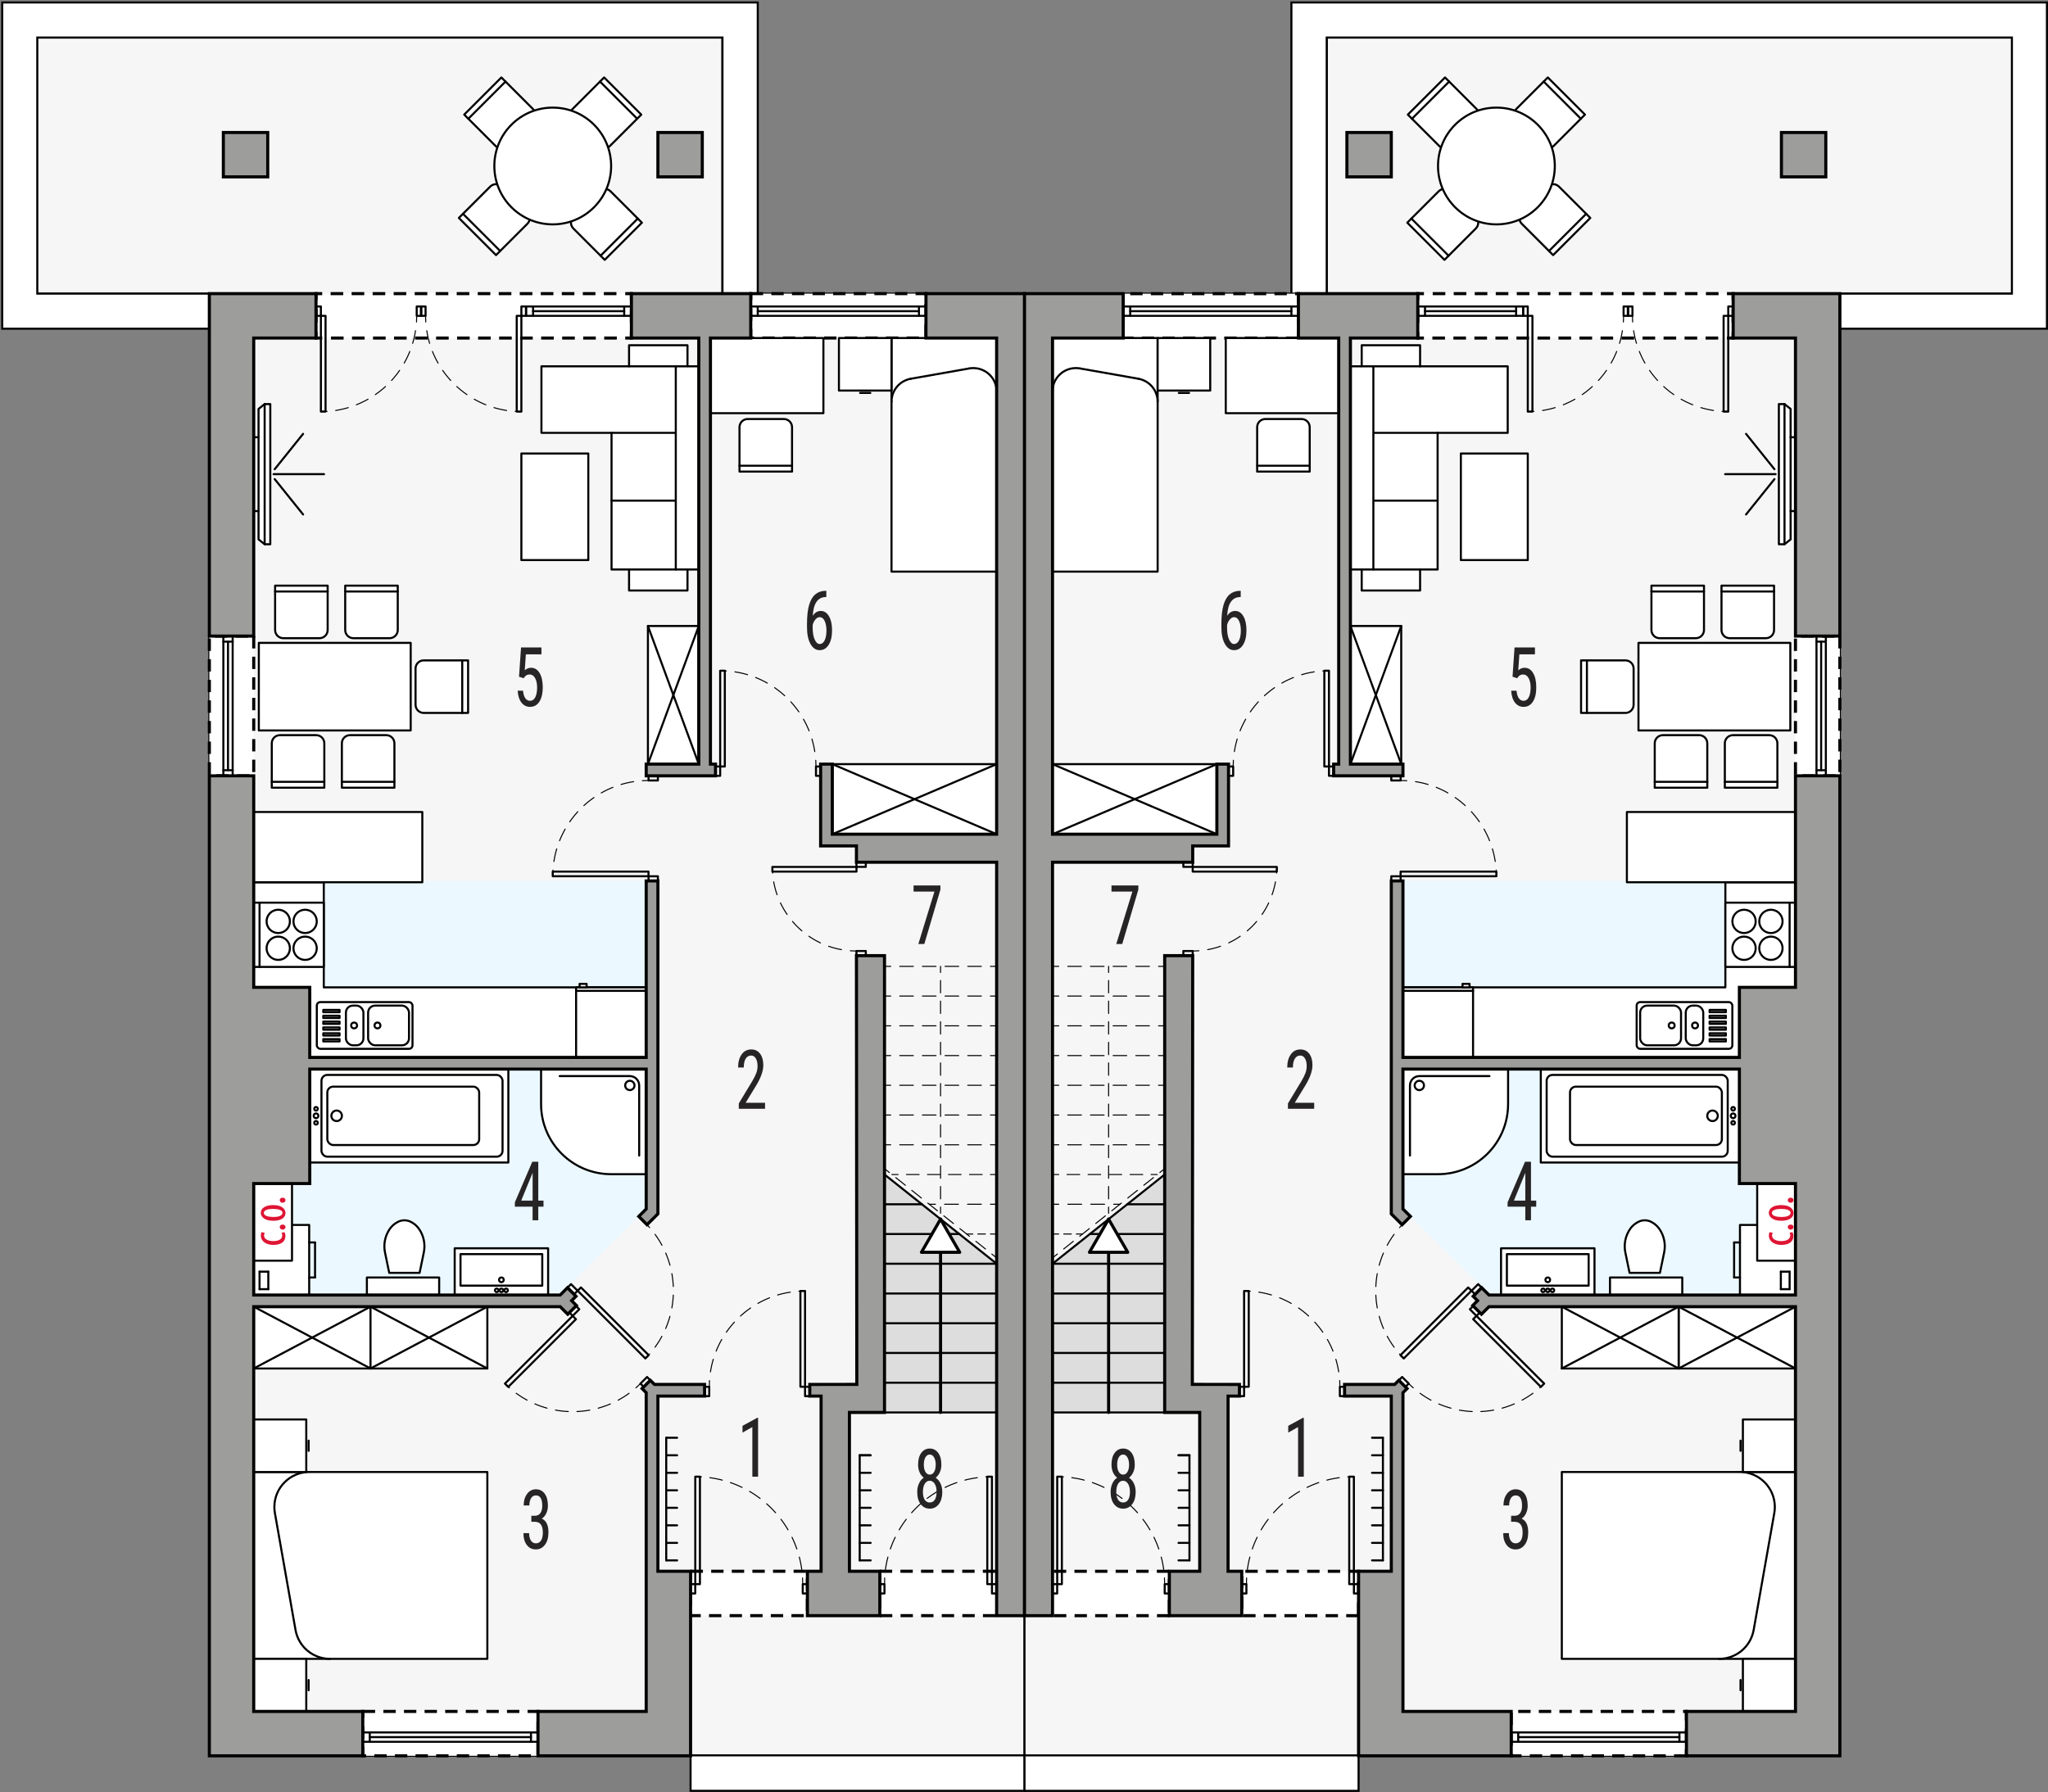 <?xml version="1.0" encoding="UTF-8"?><svg id="b" xmlns="http://www.w3.org/2000/svg" viewBox="0 0 496.98 434.97"><rect x="0" y="0" width="496.98" height="434.97" fill="#808080" stroke="none"/><polygon points="248.65 71.27 175.32 71.27 175.32 9.11 8.9 9.11 8.9 71.27 50.8 71.27 50.8 426.17 167.58 426.17 167.58 426.17 248.65 426.17 248.65 71.27" style="fill:#f6f6f6; stroke:#000; stroke-miterlimit:10; stroke-width:.5px;"/><rect x="167.58" y="426.06" width="81.07" height="8.61" style="fill:#fff; stroke:#000; stroke-miterlimit:10; stroke-width:.5px;"/><polygon points=".54 .6 .54 79.78 50.8 79.78 50.8 71.27 9.05 71.27 9.05 9.11 175.32 9.11 175.32 71.27 183.88 71.27 183.88 .6 .54 .6" style="fill:#fff; stroke:#000; stroke-miterlimit:10; stroke-width:.5px;"/><polygon points="61.57 314.1 135.94 314.1 156.81 293.45 156.81 213.82 61.57 213.82 61.57 314.1" style="fill:#ebf8ff; stroke-width:0px;"/><rect x="76.69" y="71.27" width="76.53" height="10.77" style="fill:#fff; stroke-width:0px;"/><polyline points="153.22 80.55 153.22 82.05 151.72 82.05" style="fill:none; stroke:#000; stroke-miterlimit:10; stroke-width:.75px;"/><line x1="149.68" y1="82.05" x2="79.21" y2="82.05" style="fill:none; stroke:#000; stroke-dasharray:0 0 3.06 2.04; stroke-miterlimit:10; stroke-width:.75px;"/><polyline points="78.19 82.05 76.69 82.05 76.69 80.55" style="fill:none; stroke:#000; stroke-miterlimit:10; stroke-width:.75px;"/><line x1="76.69" y1="78.32" x2="76.69" y2="73.88" style="fill:none; stroke:#000; stroke-dasharray:0 0 3.33 2.22; stroke-miterlimit:10; stroke-width:.75px;"/><polyline points="76.69 72.77 76.69 71.27 78.19 71.27" style="fill:none; stroke:#000; stroke-miterlimit:10; stroke-width:.75px;"/><line x1="80.23" y1="71.27" x2="150.7" y2="71.27" style="fill:none; stroke:#000; stroke-dasharray:0 0 3.06 2.04; stroke-miterlimit:10; stroke-width:.75px;"/><polyline points="151.72 71.27 153.22 71.27 153.22 72.77" style="fill:none; stroke:#000; stroke-miterlimit:10; stroke-width:.75px;"/><line x1="153.22" y1="74.99" x2="153.22" y2="79.43" style="fill:none; stroke:#000; stroke-dasharray:0 0 3.33 2.22; stroke-miterlimit:10; stroke-width:.75px;"/><rect x="182.18" y="71.27" width="42.52" height="10.77" style="fill:#fff; stroke:#000; stroke-dasharray:0 0 3 2; stroke-miterlimit:10; stroke-width:.75px;"/><rect x="213.5" y="381.38" width="28.63" height="10.77" style="fill:#fff; stroke:#000; stroke-dasharray:0 0 3 2; stroke-miterlimit:10; stroke-width:.75px;"/><rect x="167.58" y="381.38" width="28.35" height="10.77" style="fill:#fff; stroke:#000; stroke-dasharray:0 0 3 2; stroke-miterlimit:10; stroke-width:.75px;"/><rect x="88.03" y="415.4" width="42.52" height="10.77" style="fill:#fff; stroke:#000; stroke-dasharray:0 0 3 2; stroke-miterlimit:10; stroke-width:.75px;"/><polygon points="241.85 306.74 214.64 285.08 214.64 342.83 241.85 342.83 241.85 306.74" style="fill:#ddd; stroke:#000; stroke-linecap:round; stroke-linejoin:round; stroke-width:.5px;"/><line x1="228.24" y1="342.83" x2="228.24" y2="295.91" style="fill:none; stroke:#000; stroke-linecap:round; stroke-linejoin:round; stroke-width:.75px;"/><line x1="214.64" y1="335.61" x2="241.85" y2="335.61" style="fill:none; stroke:#000; stroke-linecap:round; stroke-linejoin:round; stroke-width:.5px;"/><line x1="214.64" y1="328.39" x2="241.85" y2="328.39" style="fill:none; stroke:#000; stroke-linecap:round; stroke-linejoin:round; stroke-width:.5px;"/><line x1="214.64" y1="321.18" x2="241.85" y2="321.18" style="fill:none; stroke:#000; stroke-linecap:round; stroke-linejoin:round; stroke-width:.5px;"/><line x1="214.64" y1="313.96" x2="241.85" y2="313.96" style="fill:none; stroke:#000; stroke-linecap:round; stroke-linejoin:round; stroke-width:.5px;"/><line x1="214.64" y1="306.74" x2="241.85" y2="306.74" style="fill:none; stroke:#000; stroke-linecap:round; stroke-linejoin:round; stroke-width:.5px;"/><line x1="214.64" y1="299.52" x2="232.78" y2="299.52" style="fill:none; stroke:#000; stroke-linecap:round; stroke-linejoin:round; stroke-width:.5px;"/><line x1="214.64" y1="292.3" x2="223.71" y2="292.3" style="fill:none; stroke:#000; stroke-linecap:round; stroke-linejoin:round; stroke-width:.5px;"/><line x1="216.43" y1="285.08" x2="217.93" y2="285.08" style="fill:none; stroke:#000; stroke-linecap:round; stroke-linejoin:round; stroke-width:.25px;"/><line x1="219.97" y1="285.08" x2="239.33" y2="285.08" style="fill:none; stroke:#000; stroke-dasharray:0 0 3.06 2.04; stroke-linecap:round; stroke-linejoin:round; stroke-width:.25px;"/><line x1="240.35" y1="285.08" x2="241.85" y2="285.08" style="fill:none; stroke:#000; stroke-linecap:round; stroke-linejoin:round; stroke-width:.25px;"/><line x1="214.64" y1="277.86" x2="216.14" y2="277.86" style="fill:none; stroke:#000; stroke-linecap:round; stroke-linejoin:round; stroke-width:.25px;"/><line x1="218.34" y1="277.86" x2="239.25" y2="277.86" style="fill:none; stroke:#000; stroke-dasharray:0 0 3.3 2.2; stroke-linecap:round; stroke-linejoin:round; stroke-width:.25px;"/><line x1="240.35" y1="277.86" x2="241.85" y2="277.86" style="fill:none; stroke:#000; stroke-linecap:round; stroke-linejoin:round; stroke-width:.25px;"/><line x1="214.64" y1="270.64" x2="216.14" y2="270.64" style="fill:none; stroke:#000; stroke-linecap:round; stroke-linejoin:round; stroke-width:.25px;"/><line x1="218.34" y1="270.64" x2="239.25" y2="270.64" style="fill:none; stroke:#000; stroke-dasharray:0 0 3.3 2.2; stroke-linecap:round; stroke-linejoin:round; stroke-width:.25px;"/><line x1="240.35" y1="270.64" x2="241.85" y2="270.64" style="fill:none; stroke:#000; stroke-linecap:round; stroke-linejoin:round; stroke-width:.25px;"/><line x1="214.64" y1="263.42" x2="216.14" y2="263.42" style="fill:none; stroke:#000; stroke-linecap:round; stroke-linejoin:round; stroke-width:.25px;"/><line x1="218.34" y1="263.42" x2="239.25" y2="263.42" style="fill:none; stroke:#000; stroke-dasharray:0 0 3.3 2.2; stroke-linecap:round; stroke-linejoin:round; stroke-width:.25px;"/><line x1="240.35" y1="263.42" x2="241.85" y2="263.42" style="fill:none; stroke:#000; stroke-linecap:round; stroke-linejoin:round; stroke-width:.25px;"/><line x1="214.64" y1="256.21" x2="216.14" y2="256.21" style="fill:none; stroke:#000; stroke-linecap:round; stroke-linejoin:round; stroke-width:.25px;"/><line x1="218.34" y1="256.21" x2="239.25" y2="256.21" style="fill:none; stroke:#000; stroke-dasharray:0 0 3.3 2.2; stroke-linecap:round; stroke-linejoin:round; stroke-width:.25px;"/><line x1="240.35" y1="256.21" x2="241.85" y2="256.21" style="fill:none; stroke:#000; stroke-linecap:round; stroke-linejoin:round; stroke-width:.25px;"/><line x1="214.64" y1="248.99" x2="216.14" y2="248.99" style="fill:none; stroke:#000; stroke-linecap:round; stroke-linejoin:round; stroke-width:.25px;"/><line x1="218.34" y1="248.99" x2="239.25" y2="248.99" style="fill:none; stroke:#000; stroke-dasharray:0 0 3.3 2.2; stroke-linecap:round; stroke-linejoin:round; stroke-width:.25px;"/><line x1="240.35" y1="248.99" x2="241.85" y2="248.99" style="fill:none; stroke:#000; stroke-linecap:round; stroke-linejoin:round; stroke-width:.25px;"/><line x1="214.64" y1="241.77" x2="216.14" y2="241.77" style="fill:none; stroke:#000; stroke-linecap:round; stroke-linejoin:round; stroke-width:.25px;"/><line x1="218.34" y1="241.77" x2="239.25" y2="241.77" style="fill:none; stroke:#000; stroke-dasharray:0 0 3.3 2.2; stroke-linecap:round; stroke-linejoin:round; stroke-width:.25px;"/><line x1="240.35" y1="241.77" x2="241.85" y2="241.77" style="fill:none; stroke:#000; stroke-linecap:round; stroke-linejoin:round; stroke-width:.25px;"/><line x1="214.64" y1="234.55" x2="216.14" y2="234.55" style="fill:none; stroke:#000; stroke-linecap:round; stroke-linejoin:round; stroke-width:.25px;"/><line x1="218.34" y1="234.55" x2="239.25" y2="234.55" style="fill:none; stroke:#000; stroke-dasharray:0 0 3.3 2.2; stroke-linecap:round; stroke-linejoin:round; stroke-width:.25px;"/><line x1="240.35" y1="234.55" x2="241.85" y2="234.55" style="fill:none; stroke:#000; stroke-linecap:round; stroke-linejoin:round; stroke-width:.25px;"/><line x1="225.5" y1="292.3" x2="227" y2="292.3" style="fill:none; stroke:#000; stroke-linecap:round; stroke-linejoin:round; stroke-width:.25px;"/><line x1="229.23" y1="292.3" x2="239.24" y2="292.3" style="fill:none; stroke:#000; stroke-dasharray:0 0 3.34 2.23; stroke-linecap:round; stroke-linejoin:round; stroke-width:.25px;"/><line x1="240.35" y1="292.3" x2="241.85" y2="292.3" style="fill:none; stroke:#000; stroke-linecap:round; stroke-linejoin:round; stroke-width:.25px;"/><line x1="234.57" y1="299.52" x2="236.07" y2="299.52" style="fill:none; stroke:#000; stroke-linecap:round; stroke-linejoin:round; stroke-width:.25px;"/><line x1="237.29" y1="299.52" x2="239.74" y2="299.52" style="fill:none; stroke:#000; stroke-dasharray:0 0 1.83 1.22; stroke-linecap:round; stroke-linejoin:round; stroke-width:.25px;"/><line x1="240.35" y1="299.52" x2="241.85" y2="299.52" style="fill:none; stroke:#000; stroke-linecap:round; stroke-linejoin:round; stroke-width:.25px;"/><line x1="228.24" y1="294.48" x2="228.24" y2="292.98" style="fill:none; stroke:#000; stroke-linecap:round; stroke-linejoin:round; stroke-width:.25px;"/><line x1="228.24" y1="290.99" x2="228.24" y2="237.05" style="fill:none; stroke:#000; stroke-dasharray:0 0 3 2; stroke-linecap:round; stroke-linejoin:round; stroke-width:.25px;"/><line x1="228.24" y1="236.05" x2="228.24" y2="234.55" style="fill:none; stroke:#000; stroke-linecap:round; stroke-linejoin:round; stroke-width:.25px;"/><line x1="214.64" y1="283.66" x2="215.81" y2="284.59" style="fill:none; stroke:#000; stroke-linecap:round; stroke-linejoin:round; stroke-width:.25px;"/><line x1="217.37" y1="285.83" x2="239.9" y2="303.76" style="fill:none; stroke:#000; stroke-dasharray:0 0 2.98 1.99; stroke-linecap:round; stroke-linejoin:round; stroke-width:.25px;"/><line x1="240.68" y1="304.38" x2="241.85" y2="305.31" style="fill:none; stroke:#000; stroke-linecap:round; stroke-linejoin:round; stroke-width:.25px;"/><polygon points="131.39 88.91 152.65 88.91 152.65 83.8 166.83 83.8 166.83 88.91 169.66 88.91 169.66 138.23 166.83 138.23 166.83 143.33 152.65 143.33 152.65 138.23 148.4 138.23 148.4 105.06 131.39 105.06 131.39 88.91" style="fill:#fff; stroke:#000; stroke-linecap:round; stroke-linejoin:round; stroke-width:.5px;"/><line x1="148.4" y1="105.06" x2="163.99" y2="105.06" style="fill:#fff; stroke:#000; stroke-linecap:round; stroke-linejoin:round; stroke-width:.5px;"/><line x1="148.4" y1="121.51" x2="163.99" y2="121.51" style="fill:#fff; stroke:#000; stroke-linecap:round; stroke-linejoin:round; stroke-width:.5px;"/><polyline points="166.83 88.91 163.99 88.91 163.99 138.23 166.83 138.23" style="fill:#fff; stroke:#000; stroke-linecap:round; stroke-linejoin:round; stroke-width:.5px;"/><line x1="152.65" y1="88.91" x2="163.99" y2="88.91" style="fill:#fff; stroke:#000; stroke-linecap:round; stroke-linejoin:round; stroke-width:.5px;"/><line x1="163.99" y1="138.23" x2="152.65" y2="138.23" style="fill:#fff; stroke:#000; stroke-linecap:round; stroke-linejoin:round; stroke-width:.5px;"/><rect x="126.52" y="110.08" width="16.24" height="25.86" style="fill:#fff; stroke:#000; stroke-linecap:round; stroke-linejoin:round; stroke-width:.5px;"/><polyline points="216.34 138.74 241.85 138.74 241.85 82.05 216.34 82.05 216.34 138.74" style="fill:#fff; stroke:#000; stroke-linecap:round; stroke-linejoin:round; stroke-width:.5px;"/><line x1="221.02" y1="91.93" x2="235.2" y2="89.43" style="fill:#fff; stroke:#000; stroke-linecap:round; stroke-linejoin:round; stroke-width:.5px;"/><path d="M221.02,91.93c-2.71.48-4.68,2.83-4.68,5.58" style="fill:#fff; stroke:#000; stroke-linecap:round; stroke-linejoin:round; stroke-width:.5px;"/><path d="M241.85,95.01c0-3.13-2.54-5.67-5.67-5.67-.33,0-.66.03-.98.09" style="fill:#fff; stroke:#000; stroke-linecap:round; stroke-linejoin:round; stroke-width:.5px;"/><line x1="208.72" y1="95.37" x2="211.2" y2="95.37" style="fill:#fff; stroke:#000; stroke-linecap:round; stroke-linejoin:round; stroke-width:.5px;"/><polyline points="216.34 94.8 216.34 82.05 203.58 82.05 203.58 94.8 216.34 94.8" style="fill:#fff; stroke:#000; stroke-linecap:round; stroke-linejoin:round; stroke-width:.5px;"/><path d="M192.2,114.46v-10.77c0-1.1-.89-1.98-1.98-1.98h-8.79c-1.1,0-1.98.89-1.98,1.98v10.77h12.76" style="fill:#fff; stroke:#000; stroke-linecap:round; stroke-linejoin:round; stroke-width:.5px;"/><rect x="172.4" y="82.05" width="27.41" height="18.24" style="fill:#fff; stroke:#000; stroke-linecap:round; stroke-linejoin:round; stroke-width:.5px;"/><line x1="192.2" y1="113.04" x2="179.44" y2="113.04" style="fill:#fff; stroke:#000; stroke-linecap:round; stroke-linejoin:round; stroke-width:.5px;"/><path d="M95.71,191.19v-10.77c0-1.1-.89-1.98-1.98-1.98h-8.79c-1.1,0-1.98.89-1.98,1.98v10.77h12.76" style="fill:#fff; stroke:#000; stroke-linecap:round; stroke-linejoin:round; stroke-width:.5px;"/><path d="M78.7,191.19v-10.77c0-1.1-.89-1.98-1.98-1.98h-8.79c-1.1,0-1.98.89-1.98,1.98v10.77h12.76" style="fill:#fff; stroke:#000; stroke-linecap:round; stroke-linejoin:round; stroke-width:.5px;"/><path d="M66.76,142.15v10.77c0,1.1.89,1.98,1.98,1.98h8.79c1.1,0,1.98-.89,1.98-1.98v-10.77h-12.76" style="fill:#fff; stroke:#000; stroke-linecap:round; stroke-linejoin:round; stroke-width:.5px;"/><path d="M83.77,142.15v10.77c0,1.1.89,1.98,1.98,1.98h8.79c1.1,0,1.98-.89,1.98-1.98v-10.77h-12.76" style="fill:#fff; stroke:#000; stroke-linecap:round; stroke-linejoin:round; stroke-width:.5px;"/><rect x="62.81" y="156.04" width="36.85" height="21.26" style="fill:#fff; stroke:#000; stroke-linecap:round; stroke-linejoin:round; stroke-width:.5px;"/><line x1="95.71" y1="189.77" x2="82.95" y2="189.77" style="fill:#fff; stroke:#000; stroke-linecap:round; stroke-linejoin:round; stroke-width:.5px;"/><path d="M113.59,160.29h-10.77c-1.1,0-1.98.89-1.98,1.98v8.79c0,1.1.89,1.98,1.98,1.98h10.77v-12.76" style="fill:#fff; stroke:#000; stroke-linecap:round; stroke-linejoin:round; stroke-width:.5px;"/><line x1="112.17" y1="160.29" x2="112.17" y2="173.05" style="fill:#fff; stroke:#000; stroke-linecap:round; stroke-linejoin:round; stroke-width:.5px;"/><line x1="78.7" y1="189.77" x2="65.95" y2="189.77" style="fill:#fff; stroke:#000; stroke-linecap:round; stroke-linejoin:round; stroke-width:.5px;"/><line x1="66.76" y1="143.57" x2="79.52" y2="143.57" style="fill:#fff; stroke:#000; stroke-linecap:round; stroke-linejoin:round; stroke-width:.5px;"/><line x1="83.77" y1="143.57" x2="96.52" y2="143.57" style="fill:#fff; stroke:#000; stroke-linecap:round; stroke-linejoin:round; stroke-width:.5px;"/><rect x="157.23" y="151.94" width="12.33" height="33.53" style="fill:#fff; stroke:#000; stroke-linecap:round; stroke-linejoin:round; stroke-width:.5px;"/><line x1="169.57" y1="185.47" x2="157.23" y2="151.94" style="fill:#fff; stroke:#000; stroke-linecap:round; stroke-linejoin:round; stroke-width:.5px;"/><line x1="169.57" y1="151.94" x2="157.23" y2="185.47" style="fill:#fff; stroke:#000; stroke-linecap:round; stroke-linejoin:round; stroke-width:.5px;"/><rect x="201.98" y="185.47" width="39.88" height="17.01" style="fill:#fff; stroke:#000; stroke-linecap:round; stroke-linejoin:round; stroke-width:.5px;"/><line x1="201.98" y1="202.48" x2="241.85" y2="185.47" style="fill:#fff; stroke:#000; stroke-linecap:round; stroke-linejoin:round; stroke-width:.5px;"/><line x1="241.85" y1="202.48" x2="201.98" y2="185.47" style="fill:#fff; stroke:#000; stroke-linecap:round; stroke-linejoin:round; stroke-width:.5px;"/><rect x="61.57" y="317.16" width="28.35" height="15" style="fill:#fff; stroke:#000; stroke-linecap:round; stroke-linejoin:round; stroke-width:.5px;"/><line x1="89.91" y1="317.16" x2="61.57" y2="332.16" style="fill:#fff; stroke:#000; stroke-linecap:round; stroke-linejoin:round; stroke-width:.5px;"/><line x1="61.57" y1="317.16" x2="89.91" y2="332.16" style="fill:#fff; stroke:#000; stroke-linecap:round; stroke-linejoin:round; stroke-width:.5px;"/><rect x="89.91" y="317.16" width="28.35" height="15" style="fill:#fff; stroke:#000; stroke-linecap:round; stroke-linejoin:round; stroke-width:.5px;"/><line x1="118.26" y1="317.16" x2="89.91" y2="332.16" style="fill:#fff; stroke:#000; stroke-linecap:round; stroke-linejoin:round; stroke-width:.5px;"/><line x1="89.91" y1="317.16" x2="118.26" y2="332.16" style="fill:#fff; stroke:#000; stroke-linecap:round; stroke-linejoin:round; stroke-width:.5px;"/><polygon points="64.22 132.1 65.59 132.1 65.59 98.08 64.22 98.08 64.22 98.08 62.74 99.26 62.74 106.13 61.51 106.13 61.51 124.05 62.74 124.05 62.74 130.92 64.22 132.1" style="fill:#fff; stroke:#000; stroke-linecap:round; stroke-linejoin:round; stroke-width:.5px;"/><line x1="64.22" y1="132.1" x2="64.22" y2="98.08" style="fill:#fff; stroke:#000; stroke-linecap:round; stroke-linejoin:round; stroke-width:.5px;"/><line x1="62.74" y1="106.13" x2="62.74" y2="124.05" style="fill:#fff; stroke:#000; stroke-linecap:round; stroke-linejoin:round; stroke-width:.5px;"/><line x1="66.39" y1="115.09" x2="78.63" y2="115.09" style="fill:#fff; stroke:#000; stroke-linecap:round; stroke-linejoin:round; stroke-width:.5px;"/><line x1="66.66" y1="113.89" x2="73.55" y2="105.31" style="fill:#fff; stroke:#000; stroke-linecap:round; stroke-linejoin:round; stroke-width:.5px;"/><line x1="66.66" y1="116.29" x2="73.55" y2="124.87" style="fill:#fff; stroke:#000; stroke-linecap:round; stroke-linejoin:round; stroke-width:.5px;"/><path d="M146.6,18.8l-7.62,7.62c-.77.77-.77,2.03,0,2.81l6.21,6.21c.77.77,2.03.77,2.81,0l7.62-7.62-9.02-9.02" style="fill:#fff; stroke:#000; stroke-linecap:round; stroke-linejoin:round; stroke-width:.5px;"/><path d="M120.37,61.92l7.62-7.62c.77-.77.77-2.03,0-2.81l-6.21-6.21c-.77-.77-2.03-.77-2.81,0l-7.62,7.62,9.02,9.02" style="fill:#fff; stroke:#000; stroke-linecap:round; stroke-linejoin:round; stroke-width:.5px;"/><path d="M112.65,27.82l7.62,7.62c.77.77,2.03.77,2.81,0l6.21-6.21c.77-.77.77-2.03,0-2.81l-7.62-7.62-9.02,9.02" style="fill:#fff; stroke:#000; stroke-linecap:round; stroke-linejoin:round; stroke-width:.5px;"/><path d="M155.77,54.05l-7.62-7.62c-.77-.77-2.03-.77-2.81,0l-6.21,6.21c-.77.77-.77,2.03,0,2.81l7.62,7.62,9.02-9.02" style="fill:#fff; stroke:#000; stroke-linecap:round; stroke-linejoin:round; stroke-width:.5px;"/><line x1="145.6" y1="19.8" x2="154.62" y2="28.82" style="fill:#fff; stroke:#000; stroke-linecap:round; stroke-linejoin:round; stroke-width:.5px;"/><line x1="121.37" y1="60.92" x2="112.35" y2="51.9" style="fill:#fff; stroke:#000; stroke-linecap:round; stroke-linejoin:round; stroke-width:.5px;"/><line x1="113.65" y1="28.82" x2="122.67" y2="19.8" style="fill:#fff; stroke:#000; stroke-linecap:round; stroke-linejoin:round; stroke-width:.5px;"/><line x1="154.76" y1="53.05" x2="145.74" y2="62.07" style="fill:#fff; stroke:#000; stroke-linecap:round; stroke-linejoin:round; stroke-width:.5px;"/><circle cx="134.13" cy="40.29" r="14.17" style="fill:#fff; stroke:#000; stroke-linecap:round; stroke-linejoin:round; stroke-width:.5px;"/><path d="M156.81,259.49h-25.51v8.5c0,9.39,7.61,17.01,17.01,17.01h8.5v-25.51Z" style="fill:#fff; stroke:#000; stroke-linecap:round; stroke-linejoin:round; stroke-width:.5px;"/><path d="M135.82,261.19h17.02c1.25,0,2.27,1.02,2.27,2.27v17.02" style="fill:#fff; stroke:#000; stroke-linecap:round; stroke-linejoin:round; stroke-width:.5px;"/><circle cx="152.84" cy="263.46" r="1.13" style="fill:#fff; stroke:#000; stroke-linecap:round; stroke-linejoin:round; stroke-width:.5px;"/><polyline points="133.01 314.33 133.01 302.99 110.34 302.99 110.34 314.33 133.01 314.33" style="fill:#fff; stroke:#000; stroke-linecap:round; stroke-linejoin:round; stroke-width:.5px;"/><rect x="111.75" y="304.4" width="19.84" height="7.65" style="fill:#fff; stroke:#000; stroke-linecap:round; stroke-linejoin:round; stroke-width:.5px;"/><circle cx="121.67" cy="310.64" r=".57" style="fill:#fff; stroke:#000; stroke-linecap:round; stroke-linejoin:round; stroke-width:.5px;"/><circle cx="121.67" cy="313.19" r=".43" style="fill:#fff; stroke:#000; stroke-linecap:round; stroke-linejoin:round; stroke-width:.5px;"/><circle cx="120.54" cy="313.19" r=".43" style="fill:#fff; stroke:#000; stroke-linecap:round; stroke-linejoin:round; stroke-width:.5px;"/><circle cx="122.81" cy="313.19" r=".43" style="fill:#fff; stroke:#000; stroke-linecap:round; stroke-linejoin:round; stroke-width:.5px;"/><path d="M101.82,308.95l1.02-4.93c.42-2.01-.01-4.1-1.19-5.78-.53-.75-1.25-1.34-2.08-1.73-.91-.42-1.96-.42-2.87,0-.83.39-1.55.98-2.08,1.73-1.18,1.68-1.61,3.77-1.19,5.78l1.02,4.93h7.37" style="fill:#fff; stroke:#000; stroke-linecap:round; stroke-linejoin:round; stroke-width:.5px;"/><rect x="89.03" y="310.08" width="17.54" height="4.24" style="fill:#fff; stroke:#000; stroke-linecap:round; stroke-linejoin:round; stroke-width:.5px;"/><rect x="61.57" y="297.32" width="13.46" height="17.01" style="fill:#fff; stroke:#000; stroke-linecap:round; stroke-linejoin:round; stroke-width:.5px;"/><line x1="65.11" y1="308.66" x2="65.11" y2="312.91" style="fill:#fff; stroke:#000; stroke-linecap:round; stroke-linejoin:round; stroke-width:.5px;"/><line x1="62.98" y1="308.66" x2="65.11" y2="308.66" style="fill:#fff; stroke:#000; stroke-linecap:round; stroke-linejoin:round; stroke-width:.5px;"/><line x1="65.11" y1="312.91" x2="62.98" y2="312.91" style="fill:#fff; stroke:#000; stroke-linecap:round; stroke-linejoin:round; stroke-width:.5px;"/><line x1="62.98" y1="312.91" x2="62.98" y2="308.66" style="fill:#fff; stroke:#000; stroke-linecap:round; stroke-linejoin:round; stroke-width:.5px;"/><line x1="76.45" y1="301.57" x2="76.45" y2="310.07" style="fill:#fff; stroke:#000; stroke-linecap:round; stroke-linejoin:round; stroke-width:.5px;"/><line x1="75.03" y1="301.57" x2="76.45" y2="301.57" style="fill:#fff; stroke:#000; stroke-linecap:round; stroke-linejoin:round; stroke-width:.5px;"/><line x1="76.45" y1="310.07" x2="75.03" y2="310.07" style="fill:#fff; stroke:#000; stroke-linecap:round; stroke-linejoin:round; stroke-width:.5px;"/><rect x="61.57" y="287.27" width="9.29" height="18.72" style="fill:#fff; stroke:#000; stroke-linecap:round; stroke-linejoin:round; stroke-width:.5px;"/><polyline points="75.17 259.49 75.17 282.17 123.36 282.17 123.36 259.49 75.17 259.49" style="fill:#fff; stroke:#000; stroke-linecap:round; stroke-linejoin:round; stroke-width:.5px;"/><rect x="78.01" y="260.91" width="43.94" height="19.84" rx="1.42" ry="1.42" style="fill:#fff; stroke:#000; stroke-linecap:round; stroke-linejoin:round; stroke-width:.5px;"/><rect x="79.43" y="263.75" width="36.85" height="14.17" rx="1.42" ry="1.42" style="fill:#fff; stroke:#000; stroke-linecap:round; stroke-linejoin:round; stroke-width:.5px;"/><circle cx="81.69" cy="270.83" r="1.28" style="fill:#fff; stroke:#000; stroke-linecap:round; stroke-linejoin:round; stroke-width:.5px;"/><circle cx="76.69" cy="269.13" r=".43" style="fill:#fff; stroke:#000; stroke-linecap:round; stroke-linejoin:round; stroke-width:.5px;"/><circle cx="76.69" cy="270.83" r=".57" style="fill:#fff; stroke:#000; stroke-linecap:round; stroke-linejoin:round; stroke-width:.5px;"/><circle cx="76.69" cy="272.53" r=".43" style="fill:#fff; stroke:#000; stroke-linecap:round; stroke-linejoin:round; stroke-width:.5px;"/><polygon points="118.26 402.64 61.57 402.64 61.57 357.29 61.57 357.29 118.26 357.29 118.26 402.64" style="fill:#fff; stroke:#000; stroke-linecap:round; stroke-linejoin:round; stroke-width:.5px;"/><path d="M80.08,402.64c-4.13,0-7.66-2.96-8.37-7.03l-5-28.35c-.09-.49-.13-.98-.13-1.48,0-4.7,3.81-8.5,8.5-8.5" style="fill:#fff; stroke:#000; stroke-linecap:round; stroke-linejoin:round; stroke-width:.5px;"/><line x1="74.89" y1="352.15" x2="74.89" y2="349.67" style="fill:#fff; stroke:#000; stroke-linecap:round; stroke-linejoin:round; stroke-width:.5px;"/><polyline points="74.32 344.53 61.57 344.53 61.57 357.29 74.32 357.29 74.32 344.53" style="fill:#fff; stroke:#000; stroke-linecap:round; stroke-linejoin:round; stroke-width:.5px;"/><line x1="74.89" y1="407.78" x2="74.89" y2="410.26" style="fill:#fff; stroke:#000; stroke-linecap:round; stroke-linejoin:round; stroke-width:.5px;"/><polyline points="74.32 415.4 61.57 415.4 61.57 402.64 74.32 402.64 74.32 415.4" style="fill:#fff; stroke:#000; stroke-linecap:round; stroke-linejoin:round; stroke-width:.5px;"/><polygon points="156.81 239.65 78.57 239.65 78.57 214.14 61.57 214.14 61.57 239.65 75.17 239.65 75.17 256.66 156.81 256.66 156.81 239.65" style="fill:#fff; stroke:#000; stroke-linecap:round; stroke-linejoin:round; stroke-width:.5px;"/><rect x="139.8" y="239.65" width="17.01" height="17.01" style="fill:#fff; stroke:#000; stroke-linecap:round; stroke-linejoin:round; stroke-width:.5px;"/><polygon points="78.57 234.69 62.98 234.69 61.57 234.69 61.57 219.1 78.57 219.1 78.57 234.69" style="fill:#fff; stroke:#000; stroke-linecap:round; stroke-linejoin:round; stroke-width:.5px;"/><rect x="61.57" y="197.09" width="40.91" height="17.05" style="fill:#fff; stroke:#000; stroke-linecap:round; stroke-linejoin:round; stroke-width:.5px;"/><line x1="139.8" y1="240.5" x2="156.81" y2="240.5" style="fill:#fff; stroke:#000; stroke-linecap:round; stroke-linejoin:round; stroke-width:.5px;"/><rect x="140.65" y="238.8" width="1.7" height=".85" style="fill:#fff; stroke:#000; stroke-linecap:round; stroke-linejoin:round; stroke-width:.5px;"/><rect x="76.88" y="243.23" width="23.22" height="11.34" rx=".85" ry=".85" style="fill:#fff; stroke:#000; stroke-linecap:round; stroke-linejoin:round; stroke-width:.5px;"/><rect x="89.33" y="244.08" width="9.92" height="9.64" rx="1.7" ry="1.7" style="fill:#fff; stroke:#000; stroke-linecap:round; stroke-linejoin:round; stroke-width:.5px;"/><rect x="83.94" y="244.08" width="4.25" height="9.64" rx="1.7" ry="1.7" style="fill:#fff; stroke:#000; stroke-linecap:round; stroke-linejoin:round; stroke-width:.5px;"/><circle cx="85.93" cy="248.9" r=".71" style="fill:#fff; stroke:#000; stroke-linecap:round; stroke-linejoin:round; stroke-width:.5px;"/><circle cx="91.6" cy="248.9" r=".71" style="fill:#fff; stroke:#000; stroke-linecap:round; stroke-linejoin:round; stroke-width:.5px;"/><circle cx="74.04" cy="230.16" r="2.83" style="fill:#fff; stroke:#000; stroke-linecap:round; stroke-linejoin:round; stroke-width:.5px;"/><circle cx="67.52" cy="230.16" r="2.83" style="fill:#fff; stroke:#000; stroke-linecap:round; stroke-linejoin:round; stroke-width:.5px;"/><circle cx="67.52" cy="223.64" r="2.83" style="fill:#fff; stroke:#000; stroke-linecap:round; stroke-linejoin:round; stroke-width:.5px;"/><circle cx="74.04" cy="223.64" r="2.83" style="fill:#fff; stroke:#000; stroke-linecap:round; stroke-linejoin:round; stroke-width:.5px;"/><line x1="62.98" y1="219.1" x2="62.98" y2="234.69" style="fill:#fff; stroke:#000; stroke-linecap:round; stroke-linejoin:round; stroke-width:.5px;"/><line x1="62.98" y1="234.69" x2="62.98" y2="234.69" style="fill:#fff; stroke:#000; stroke-linecap:round; stroke-linejoin:round; stroke-width:.5px;"/><rect x="78.45" y="245.12" width="3.95" height=".56" style="fill:#fff; stroke:#000; stroke-linecap:round; stroke-linejoin:round; stroke-width:.5px;"/><rect x="78.45" y="246.54" width="3.95" height=".56" style="fill:#fff; stroke:#000; stroke-linecap:round; stroke-linejoin:round; stroke-width:.5px;"/><rect x="78.45" y="247.96" width="3.95" height=".56" style="fill:#fff; stroke:#000; stroke-linecap:round; stroke-linejoin:round; stroke-width:.5px;"/><rect x="78.45" y="249.37" width="3.95" height=".56" style="fill:#fff; stroke:#000; stroke-linecap:round; stroke-linejoin:round; stroke-width:.5px;"/><rect x="78.45" y="250.79" width="3.95" height=".56" style="fill:#fff; stroke:#000; stroke-linecap:round; stroke-linejoin:round; stroke-width:.5px;"/><rect x="78.45" y="252.21" width="3.95" height=".56" style="fill:#fff; stroke:#000; stroke-linecap:round; stroke-linejoin:round; stroke-width:.5px;"/><line x1="161.67" y1="348.97" x2="161.67" y2="378.74" style="fill:#fff; stroke:#000; stroke-linecap:round; stroke-linejoin:round; stroke-width:.5px;"/><line x1="161.67" y1="378.74" x2="164.31" y2="378.74" style="fill:#fff; stroke:#000; stroke-linecap:round; stroke-linejoin:round; stroke-width:.5px;"/><line x1="161.67" y1="374.49" x2="164.31" y2="374.49" style="fill:#fff; stroke:#000; stroke-linecap:round; stroke-linejoin:round; stroke-width:.5px;"/><line x1="161.67" y1="370.23" x2="164.31" y2="370.23" style="fill:#fff; stroke:#000; stroke-linecap:round; stroke-linejoin:round; stroke-width:.5px;"/><line x1="161.67" y1="365.98" x2="164.31" y2="365.98" style="fill:#fff; stroke:#000; stroke-linecap:round; stroke-linejoin:round; stroke-width:.5px;"/><line x1="161.67" y1="361.73" x2="164.31" y2="361.73" style="fill:#fff; stroke:#000; stroke-linecap:round; stroke-linejoin:round; stroke-width:.5px;"/><line x1="161.67" y1="357.48" x2="164.31" y2="357.48" style="fill:#fff; stroke:#000; stroke-linecap:round; stroke-linejoin:round; stroke-width:.5px;"/><line x1="161.67" y1="353.23" x2="164.31" y2="353.23" style="fill:#fff; stroke:#000; stroke-linecap:round; stroke-linejoin:round; stroke-width:.5px;"/><line x1="161.67" y1="348.97" x2="164.31" y2="348.97" style="fill:#fff; stroke:#000; stroke-linecap:round; stroke-linejoin:round; stroke-width:.5px;"/><line x1="208.62" y1="353.23" x2="208.62" y2="378.74" style="fill:#fff; stroke:#000; stroke-linecap:round; stroke-linejoin:round; stroke-width:.5px;"/><line x1="208.62" y1="378.74" x2="211.27" y2="378.74" style="fill:#fff; stroke:#000; stroke-linecap:round; stroke-linejoin:round; stroke-width:.5px;"/><line x1="208.62" y1="374.49" x2="211.27" y2="374.49" style="fill:#fff; stroke:#000; stroke-linecap:round; stroke-linejoin:round; stroke-width:.5px;"/><line x1="208.62" y1="370.23" x2="211.27" y2="370.23" style="fill:#fff; stroke:#000; stroke-linecap:round; stroke-linejoin:round; stroke-width:.5px;"/><line x1="208.62" y1="365.98" x2="211.27" y2="365.98" style="fill:#fff; stroke:#000; stroke-linecap:round; stroke-linejoin:round; stroke-width:.5px;"/><line x1="208.62" y1="361.73" x2="211.27" y2="361.73" style="fill:#fff; stroke:#000; stroke-linecap:round; stroke-linejoin:round; stroke-width:.5px;"/><line x1="208.62" y1="357.48" x2="211.27" y2="357.48" style="fill:#fff; stroke:#000; stroke-linecap:round; stroke-linejoin:round; stroke-width:.5px;"/><line x1="208.62" y1="353.23" x2="211.27" y2="353.23" style="fill:#fff; stroke:#000; stroke-linecap:round; stroke-linejoin:round; stroke-width:.5px;"/><line x1="208.62" y1="353.23" x2="211.27" y2="353.23" style="fill:#fff; stroke:#000; stroke-linecap:round; stroke-linejoin:round; stroke-width:.5px;"/><polygon points="228.24 295.91 223.6 303.96 232.89 303.96 228.24 295.91" style="fill:#fff; stroke:#000; stroke-linecap:round; stroke-linejoin:round; stroke-width:.75px;"/><rect x="207.83" y="209.28" width="2.27" height="1.13" style="fill:none; stroke:#000; stroke-linecap:round; stroke-linejoin:round; stroke-width:.5px;"/><rect x="207.83" y="230.83" width="2.27" height="1.13" style="fill:none; stroke:#000; stroke-linecap:round; stroke-linejoin:round; stroke-width:.5px;"/><rect x="187.43" y="210.42" width="20.41" height="1.13" style="fill:none; stroke:#000; stroke-linecap:round; stroke-linejoin:round; stroke-width:.5px;"/><path d="M187.43,210.42c0,.5.02,1,.05,1.5" style="fill:none; stroke:#000; stroke-linecap:round; stroke-linejoin:round; stroke-width:.25px;"/><path d="M187.75,214.05c1.57,8.71,8.66,15.5,17.51,16.61" style="fill:none; stroke:#000; stroke-dasharray:0 0 3.23 2.15; stroke-linecap:round; stroke-linejoin:round; stroke-width:.25px;"/><path d="M206.34,230.77c.5.04,1,.05,1.5.05" style="fill:none; stroke:#000; stroke-linecap:round; stroke-linejoin:round; stroke-width:.25px;"/><rect x="173.63" y="186.04" width="1.13" height="2.27" style="fill:none; stroke:#000; stroke-linecap:round; stroke-linejoin:round; stroke-width:.5px;"/><rect x="198.01" y="186.04" width="1.13" height="2.27" style="fill:none; stroke:#000; stroke-linecap:round; stroke-linejoin:round; stroke-width:.5px;"/><rect x="174.76" y="162.8" width="1.13" height="23.24" style="fill:none; stroke:#000; stroke-linecap:round; stroke-linejoin:round; stroke-width:.5px;"/><path d="M174.76,162.8c.5,0,1,.02,1.5.05" style="fill:none; stroke:#000; stroke-linecap:round; stroke-linejoin:round; stroke-width:.25px;"/><path d="M178.34,163.07c10.31,1.59,18.39,9.97,19.52,20.42" style="fill:none; stroke:#000; stroke-dasharray:0 0 3.14 2.09; stroke-linecap:round; stroke-linejoin:round; stroke-width:.25px;"/><path d="M197.96,184.54c.03.5.05,1,.05,1.5" style="fill:none; stroke:#000; stroke-linecap:round; stroke-linejoin:round; stroke-width:.25px;"/><rect x="157.38" y="212.69" width="2.27" height="1.13" style="fill:none; stroke:#000; stroke-linecap:round; stroke-linejoin:round; stroke-width:.5px;"/><rect x="157.38" y="188.31" width="2.27" height="1.13" style="fill:none; stroke:#000; stroke-linecap:round; stroke-linejoin:round; stroke-width:.5px;"/><rect x="134.13" y="211.55" width="23.24" height="1.13" style="fill:none; stroke:#000; stroke-linecap:round; stroke-linejoin:round; stroke-width:.5px;"/><path d="M134.13,212.69c0-.5.02-1,.05-1.5" style="fill:none; stroke:#000; stroke-linecap:round; stroke-linejoin:round; stroke-width:.25px;"/><path d="M134.41,209.1c1.6-10.31,9.97-18.39,20.42-19.52" style="fill:none; stroke:#000; stroke-dasharray:0 0 3.14 2.09; stroke-linecap:round; stroke-linejoin:round; stroke-width:.25px;"/><path d="M155.88,189.49c.5-.03,1-.05,1.5-.05" style="fill:none; stroke:#000; stroke-linecap:round; stroke-linejoin:round; stroke-width:.25px;"/><rect x="240.72" y="384.5" width="1.13" height="2.27" style="fill:none; stroke:#000; stroke-linecap:round; stroke-linejoin:round; stroke-width:.5px;"/><rect x="213.5" y="384.5" width="1.13" height="2.27" style="fill:none; stroke:#000; stroke-linecap:round; stroke-linejoin:round; stroke-width:.5px;"/><rect x="239.58" y="358.42" width="1.13" height="26.08" style="fill:none; stroke:#000; stroke-linecap:round; stroke-linejoin:round; stroke-width:.5px;"/><path d="M240.72,358.42c-.5,0-1,.01-1.5.04" style="fill:none; stroke:#000; stroke-linecap:round; stroke-linejoin:round; stroke-width:.25px;"/><path d="M237.17,358.66c-11.91,1.62-21.26,11.27-22.42,23.31" style="fill:none; stroke:#000; stroke-dasharray:0 0 3.08 2.05; stroke-linecap:round; stroke-linejoin:round; stroke-width:.25px;"/><path d="M214.68,383c-.03.5-.04,1-.04,1.5" style="fill:none; stroke:#000; stroke-linecap:round; stroke-linejoin:round; stroke-width:.25px;"/><rect x="167.58" y="384.5" width="1.13" height="2.27" style="fill:none; stroke:#000; stroke-linecap:round; stroke-linejoin:round; stroke-width:.5px;"/><rect x="194.8" y="384.5" width="1.13" height="2.27" style="fill:none; stroke:#000; stroke-linecap:round; stroke-linejoin:round; stroke-width:.5px;"/><rect x="168.72" y="358.42" width="1.13" height="26.08" style="fill:none; stroke:#000; stroke-linecap:round; stroke-linejoin:round; stroke-width:.5px;"/><path d="M168.72,358.42c.5,0,1,.01,1.5.04" style="fill:none; stroke:#000; stroke-linecap:round; stroke-linejoin:round; stroke-width:.25px;"/><path d="M172.26,358.66c11.91,1.62,21.26,11.27,22.42,23.31" style="fill:none; stroke:#000; stroke-dasharray:0 0 3.08 2.05; stroke-linecap:round; stroke-linejoin:round; stroke-width:.25px;"/><path d="M194.75,383c.03.5.04,1,.04,1.5" style="fill:none; stroke:#000; stroke-linecap:round; stroke-linejoin:round; stroke-width:.25px;"/><rect x="195.36" y="336.6" width="1.13" height="2.27" style="fill:none; stroke:#000; stroke-linecap:round; stroke-linejoin:round; stroke-width:.5px;"/><rect x="170.98" y="336.6" width="1.13" height="2.27" style="fill:none; stroke:#000; stroke-linecap:round; stroke-linejoin:round; stroke-width:.5px;"/><rect x="194.23" y="313.35" width="1.13" height="23.24" style="fill:none; stroke:#000; stroke-linecap:round; stroke-linejoin:round; stroke-width:.5px;"/><path d="M195.36,313.35c-.5,0-1,.02-1.5.05" style="fill:none; stroke:#000; stroke-linecap:round; stroke-linejoin:round; stroke-width:.25px;"/><path d="M191.78,313.63c-10.31,1.59-18.39,9.97-19.52,20.42" style="fill:none; stroke:#000; stroke-dasharray:0 0 3.14 2.09; stroke-linecap:round; stroke-linejoin:round; stroke-width:.25px;"/><path d="M172.17,335.1c-.03.5-.05,1-.05,1.5" style="fill:none; stroke:#000; stroke-linecap:round; stroke-linejoin:round; stroke-width:.25px;"/><rect x="138.24" y="317.62" width="2.27" height="1.13" transform="translate(-184.17 191.75) rotate(-45)" style="fill:none; stroke:#000; stroke-linecap:round; stroke-linejoin:round; stroke-width:.5px;"/><rect x="155.48" y="334.86" width="2.27" height="1.13" transform="translate(-191.31 208.99) rotate(-45)" style="fill:none; stroke:#000; stroke-linecap:round; stroke-linejoin:round; stroke-width:.5px;"/><rect x="119.53" y="327.45" width="23.24" height="1.13" transform="translate(-193.53 188.81) rotate(-45)" style="fill:none; stroke:#000; stroke-linecap:round; stroke-linejoin:round; stroke-width:.5px;"/><path d="M122.54,335.83c.36.36.72.7,1.09,1.03" style="fill:none; stroke:#000; stroke-linecap:round; stroke-linejoin:round; stroke-width:.25px;"/><path d="M125.26,338.17c8.42,6.16,20.05,5.95,28.25-.64" style="fill:none; stroke:#000; stroke-dasharray:0 0 3.14 2.09; stroke-linecap:round; stroke-linejoin:round; stroke-width:.25px;"/><path d="M154.31,336.86c.37-.33.74-.67,1.09-1.03" style="fill:none; stroke:#000; stroke-linecap:round; stroke-linejoin:round; stroke-width:.25px;"/><rect x="138.41" y="311.76" width="1.13" height="2.27" transform="translate(-180.55 189.91) rotate(-45)" style="fill:none; stroke:#000; stroke-linecap:round; stroke-linejoin:round; stroke-width:.5px;"/><rect x="155.64" y="294.52" width="1.13" height="2.27" transform="translate(-163.31 197.05) rotate(-45)" style="fill:none; stroke:#000; stroke-linecap:round; stroke-linejoin:round; stroke-width:.5px;"/><rect x="148.23" y="309.49" width="1.13" height="23.24" transform="translate(-183.48 199.26) rotate(-45)" style="fill:none; stroke:#000; stroke-linecap:round; stroke-linejoin:round; stroke-width:.5px;"/><path d="M156.61,329.73c.36-.36.7-.72,1.03-1.09" style="fill:none; stroke:#000; stroke-linecap:round; stroke-linejoin:round; stroke-width:.25px;"/><path d="M158.95,327c6.16-8.42,5.95-20.05-.64-28.25" style="fill:none; stroke:#000; stroke-dasharray:0 0 3.14 2.09; stroke-linecap:round; stroke-linejoin:round; stroke-width:.25px;"/><path d="M157.64,297.95c-.33-.37-.67-.74-1.03-1.09" style="fill:none; stroke:#000; stroke-linecap:round; stroke-linejoin:round; stroke-width:.25px;"/><polyline points="182.18 76.66 182.18 74.39 183.88 74.39 183.88 76.66 182.18 76.66" style="fill:none; stroke:#000; stroke-linecap:round; stroke-linejoin:round; stroke-width:.5px;"/><polyline points="223 76.66 223 74.39 224.7 74.39 224.7 76.66 223 76.66" style="fill:none; stroke:#000; stroke-linecap:round; stroke-linejoin:round; stroke-width:.5px;"/><line x1="183.88" y1="76.66" x2="223" y2="76.66" style="fill:none; stroke:#000; stroke-linecap:round; stroke-linejoin:round; stroke-width:.5px;"/><line x1="183.88" y1="75.53" x2="223" y2="75.53" style="fill:none; stroke:#000; stroke-linecap:round; stroke-linejoin:round; stroke-width:.5px;"/><line x1="183.88" y1="74.39" x2="223" y2="74.39" style="fill:none; stroke:#000; stroke-linecap:round; stroke-linejoin:round; stroke-width:.5px;"/><polyline points="88.03 422.77 88.03 420.5 89.73 420.5 89.73 422.77 88.03 422.77" style="fill:none; stroke:#000; stroke-linecap:round; stroke-linejoin:round; stroke-width:.5px;"/><polyline points="128.85 422.77 128.85 420.5 130.55 420.5 130.55 422.77 128.85 422.77" style="fill:none; stroke:#000; stroke-linecap:round; stroke-linejoin:round; stroke-width:.5px;"/><line x1="89.73" y1="422.77" x2="128.85" y2="422.77" style="fill:none; stroke:#000; stroke-linecap:round; stroke-linejoin:round; stroke-width:.5px;"/><line x1="89.73" y1="421.64" x2="128.85" y2="421.64" style="fill:none; stroke:#000; stroke-linecap:round; stroke-linejoin:round; stroke-width:.5px;"/><line x1="89.73" y1="420.5" x2="128.85" y2="420.5" style="fill:none; stroke:#000; stroke-linecap:round; stroke-linejoin:round; stroke-width:.5px;"/><rect x="39.22" y="165.96" width="33.92" height="10.77" transform="translate(227.53 115.17) rotate(90)" style="fill:#fff; stroke:#000; stroke-dasharray:0 0 3 2; stroke-miterlimit:10; stroke-width:.75px;"/><polyline points="54.2 154.39 56.46 154.39 56.46 155.74 54.2 155.74 54.2 154.39" style="fill:none; stroke:#000; stroke-linecap:round; stroke-linejoin:round; stroke-width:.5px;"/><polyline points="54.2 186.95 56.46 186.95 56.46 188.31 54.2 188.31 54.2 186.95" style="fill:none; stroke:#000; stroke-linecap:round; stroke-linejoin:round; stroke-width:.5px;"/><line x1="54.2" y1="155.74" x2="54.2" y2="186.95" style="fill:none; stroke:#000; stroke-linecap:round; stroke-linejoin:round; stroke-width:.5px;"/><line x1="55.33" y1="155.74" x2="55.33" y2="186.95" style="fill:none; stroke:#000; stroke-linecap:round; stroke-linejoin:round; stroke-width:.5px;"/><line x1="56.46" y1="155.74" x2="56.46" y2="186.95" style="fill:none; stroke:#000; stroke-linecap:round; stroke-linejoin:round; stroke-width:.5px;"/><rect x="126.52" y="74.39" width="1.13" height="2.27" style="fill:none; stroke:#000; stroke-linecap:round; stroke-linejoin:round; stroke-width:.5px;"/><rect x="102.14" y="74.39" width="1.13" height="2.27" style="fill:none; stroke:#000; stroke-linecap:round; stroke-linejoin:round; stroke-width:.5px;"/><rect x="125.39" y="76.66" width="1.13" height="23.24" style="fill:none; stroke:#000; stroke-linecap:round; stroke-linejoin:round; stroke-width:.5px;"/><path d="M126.52,99.9c-.5,0-1-.02-1.5-.05" style="fill:none; stroke:#000; stroke-linecap:round; stroke-linejoin:round; stroke-width:.25px;"/><path d="M122.94,99.63c-10.31-1.6-18.39-9.97-19.52-20.42" style="fill:none; stroke:#000; stroke-dasharray:0 0 3.14 2.09; stroke-linecap:round; stroke-linejoin:round; stroke-width:.25px;"/><path d="M103.32,78.16c-.03-.5-.05-1-.05-1.5" style="fill:none; stroke:#000; stroke-linecap:round; stroke-linejoin:round; stroke-width:.25px;"/><rect x="76.74" y="74.39" width="1.13" height="2.27" style="fill:none; stroke:#000; stroke-linecap:round; stroke-linejoin:round; stroke-width:.5px;"/><rect x="101.12" y="74.39" width="1.13" height="2.27" style="fill:none; stroke:#000; stroke-linecap:round; stroke-linejoin:round; stroke-width:.5px;"/><rect x="77.87" y="76.66" width="1.13" height="23.24" style="fill:none; stroke:#000; stroke-linecap:round; stroke-linejoin:round; stroke-width:.5px;"/><path d="M77.87,99.9c.5,0,1-.02,1.5-.05" style="fill:none; stroke:#000; stroke-linecap:round; stroke-linejoin:round; stroke-width:.25px;"/><path d="M81.45,99.63c10.31-1.6,18.39-9.97,19.52-20.42" style="fill:none; stroke:#000; stroke-dasharray:0 0 3.14 2.09; stroke-linecap:round; stroke-linejoin:round; stroke-width:.25px;"/><path d="M101.07,78.16c.03-.5.05-1,.05-1.5" style="fill:none; stroke:#000; stroke-linecap:round; stroke-linejoin:round; stroke-width:.25px;"/><polyline points="127.65 76.66 127.65 74.39 129.36 74.39 129.36 76.66 127.65 76.66" style="fill:none; stroke:#000; stroke-linecap:round; stroke-linejoin:round; stroke-width:.5px;"/><polyline points="151.47 76.66 151.47 74.39 153.17 74.39 153.17 76.66 151.47 76.66" style="fill:none; stroke:#000; stroke-linecap:round; stroke-linejoin:round; stroke-width:.5px;"/><line x1="129.36" y1="76.66" x2="151.47" y2="76.66" style="fill:none; stroke:#000; stroke-linecap:round; stroke-linejoin:round; stroke-width:.5px;"/><line x1="129.36" y1="75.53" x2="151.47" y2="75.53" style="fill:none; stroke:#000; stroke-linecap:round; stroke-linejoin:round; stroke-width:.5px;"/><line x1="129.36" y1="74.39" x2="151.47" y2="74.39" style="fill:none; stroke:#000; stroke-linecap:round; stroke-linejoin:round; stroke-width:.5px;"/><polygon points="153.22 82.05 169.57 82.05 169.57 185.47 156.81 185.47 156.81 188.31 173.63 188.31 173.63 185.47 172.4 185.47 172.4 82.05 182.18 82.05 182.18 71.27 153.22 71.27 153.22 82.05" style="fill:#9d9d9c; stroke:#000; stroke-miterlimit:10; stroke-width:.75px;"/><polygon points="158.82 336.03 157.81 335.03 155.81 337.03 156.81 338.03 156.81 415.4 130.55 415.4 130.55 426.17 167.58 426.17 167.58 381.38 159.65 381.38 159.65 338.86 170.98 338.86 170.98 336.03 159.65 336.03 158.82 336.03" style="fill:#9d9d9c; stroke:#000; stroke-miterlimit:10; stroke-width:.75px;"/><polygon points="207.92 336.02 196.5 336.03 196.5 338.86 199.25 338.86 199.25 381.38 195.93 381.38 195.93 392.16 213.5 392.16 213.5 381.38 206.13 381.38 206.13 342.83 214.64 342.83 214.64 231.96 207.83 231.96 207.92 336.02" style="fill:#9d9d9c; stroke:#000; stroke-miterlimit:10; stroke-width:.75px;"/><rect x="159.65" y="32.16" width="10.77" height="10.77" style="fill:#9d9d9c; stroke:#000; stroke-miterlimit:10; stroke-width:.75px;"/><rect x="54.2" y="32.16" width="10.77" height="10.77" style="fill:#9d9d9c; stroke:#000; stroke-miterlimit:10; stroke-width:.75px;"/><polygon points="61.57 154.39 61.57 82.05 76.68 82.05 76.68 71.27 50.8 71.27 50.8 154.39 61.57 154.39" style="fill:#9d9d9c; stroke:#000; stroke-miterlimit:10; stroke-width:.75px;"/><polygon points="159.65 213.82 156.81 213.82 156.81 256.66 75.17 256.66 75.17 239.65 61.57 239.65 61.57 188.31 50.8 188.31 50.8 426.17 88.03 426.17 88.03 415.4 61.57 415.4 61.57 317.16 135.94 317.16 137.77 318.99 139.88 316.88 138.71 315.7 139.77 314.64 137.7 312.56 135.94 314.33 61.57 314.33 61.57 287.27 75.17 287.27 75.17 259.49 156.81 259.49 156.81 293.45 155.01 295.25 157.01 297.26 159.65 294.63 159.65 213.82" style="fill:#9d9d9c; stroke:#000; stroke-miterlimit:10; stroke-width:.75px;"/><polygon points="224.7 71.27 224.7 82.05 241.85 82.05 241.85 202.48 201.97 202.48 201.97 185.47 199.14 185.47 199.14 205.32 207.83 205.32 207.83 209.28 241.85 209.28 241.85 392.16 248.65 392.16 248.65 71.27 224.7 71.27" style="fill:#9d9d9c; stroke:#000; stroke-miterlimit:10; stroke-width:.75px;"/><path d="M69.04,299.09c.12.2.22.55.22.96,0,1.27-1.02,2.12-2.94,2.12-1.67,0-3.02-.84-3.02-2.29,0-.31.08-.65.18-.82l.76.18c-.06.12-.16.36-.16.66,0,.92,1.1,1.34,2.24,1.34,1.36,0,2.17-.52,2.17-1.37,0-.25-.06-.46-.16-.67l.71-.12Z" style="fill:#de1534; stroke-width:0px;"/><path d="M68.58,298.45c-.41,0-.7-.28-.7-.61,0-.37.28-.61.7-.61s.7.23.7.61c0,.35-.28.61-.7.61Z" style="fill:#de1534; stroke-width:0px;"/><path d="M66.28,292.5c2.24,0,3,1.04,3,1.93,0,1.04-.95,1.88-2.99,1.88s-3.01-.95-3.01-1.94.97-1.87,3-1.87ZM66.28,295.39c.96,0,2.27-.17,2.27-1.01,0-.79-1.37-.95-2.27-.95s-2.25.16-2.25.97,1.37.98,2.25.98Z" style="fill:#de1534; stroke-width:0px;"/><path d="M68.58,291.93c-.41,0-.7-.28-.7-.61,0-.37.28-.61.7-.61s.7.23.7.61c0,.35-.28.61-.7.61Z" style="fill:#de1534; stroke-width:0px;"/><path d="M125.95,164.24l.49-7.09h4.95v1.67h-3.78l-.27,3.88c.47-.41.97-.62,1.52-.62.88,0,1.58.43,2.09,1.29.5.86.76,2.01.76,3.47s-.28,2.63-.82,3.47c-.55.84-1.3,1.26-2.26,1.26-.85,0-1.55-.35-2.09-1.04-.54-.7-.84-1.66-.92-2.89h1.3c.08.81.26,1.43.56,1.84.29.41.68.62,1.15.62.54,0,.96-.29,1.26-.87.3-.58.45-1.37.45-2.36,0-.93-.16-1.69-.49-2.28-.33-.59-.76-.88-1.32-.88-.46,0-.83.15-1.1.45l-.37.46-1.1-.37Z" style="fill:#272425; stroke-width:0px;"/><path d="M200.52,143.39v1.53h-.23c-.92.03-1.64.42-2.16,1.17s-.82,1.88-.9,3.39c.5-.79,1.15-1.19,1.94-1.19.84,0,1.5.43,2,1.29s.74,1.99.74,3.39c0,1.49-.27,2.67-.82,3.54s-1.27,1.3-2.19,1.3-1.66-.51-2.23-1.53-.84-2.38-.84-4.07v-.69c0-1.95.17-3.51.51-4.67s.84-2.02,1.5-2.58,1.48-.85,2.46-.87h.23ZM198.94,149.79c-.38,0-.72.18-1.04.54s-.55.81-.69,1.37v.71c0,1.15.16,2.09.49,2.82s.73,1.09,1.2,1.09c.52,0,.92-.3,1.21-.89s.44-1.38.44-2.36-.15-1.75-.44-2.36-.68-.91-1.17-.91Z" style="fill:#272425; stroke-width:0px;"/><path d="M185.64,269.13h-6.36v-1.3l3.24-5.37c.49-.83.83-1.51,1.02-2.04s.29-1.09.29-1.68c0-.75-.14-1.37-.42-1.84s-.65-.7-1.11-.7c-.58,0-1.02.25-1.34.75s-.47,1.22-.47,2.15h-1.38c0-1.31.29-2.37.86-3.17s1.35-1.21,2.34-1.21c.91,0,1.62.35,2.14,1.04s.78,1.62.78,2.77c0,1.41-.59,3.07-1.76,4.99l-2.53,4.14h4.71v1.47Z" style="fill:#272425; stroke-width:0px;"/><path d="M228.21,215.93l-3.91,13.2h-1.45l3.91-12.73h-5.07v-1.48h6.52v1.02Z" style="fill:#272425; stroke-width:0px;"/><path d="M128.94,367.91h.88c.57,0,1-.22,1.31-.65s.46-1.03.46-1.79c0-1.67-.52-2.5-1.55-2.5-.5,0-.88.22-1.16.67s-.42,1.04-.42,1.77h-1.38c0-1.14.28-2.08.83-2.82s1.26-1.11,2.13-1.11,1.61.35,2.13,1.05.79,1.69.79,2.97c0,.66-.14,1.27-.41,1.84s-.63.99-1.07,1.25c1.07.5,1.61,1.6,1.61,3.33,0,1.27-.28,2.28-.85,3.03s-1.3,1.13-2.21,1.13-1.63-.36-2.18-1.07-.83-1.67-.83-2.88h1.38c0,.75.15,1.36.44,1.8s.69.67,1.2.67.93-.22,1.23-.65.46-1.1.46-1.99c0-1.73-.65-2.59-1.96-2.59h-.83v-1.47Z" style="fill:#272425; stroke-width:0px;"/><path d="M183.96,358.42h-1.39v-12.04l-2.39,1.34v-1.64l3.56-1.94h.22v14.29Z" style="fill:#272425; stroke-width:0px;"/><path d="M228.44,355.48c0,.71-.13,1.34-.38,1.89-.25.55-.59.99-1.02,1.3.5.33.9.79,1.19,1.4.29.61.43,1.3.43,2.08,0,1.22-.28,2.2-.83,2.93s-1.29,1.1-2.21,1.1-1.65-.37-2.21-1.1-.83-1.71-.83-2.93c0-.78.14-1.48.43-2.09.28-.62.67-1.08,1.16-1.39-.43-.31-.76-.74-1.01-1.29-.25-.55-.37-1.18-.37-1.89,0-1.2.26-2.15.78-2.85.52-.7,1.2-1.05,2.05-1.05s1.52.35,2.04,1.04c.52.7.78,1.65.78,2.86ZM227.28,362.11c0-.81-.15-1.47-.46-1.96-.31-.49-.71-.74-1.21-.74s-.91.25-1.21.74c-.29.5-.44,1.15-.44,1.95s.14,1.46.43,1.91.7.68,1.23.68.94-.23,1.23-.68c.29-.46.43-1.09.43-1.91ZM227.07,355.5c0-.72-.14-1.31-.41-1.77-.27-.46-.62-.68-1.04-.68-.44,0-.79.22-1.05.67-.26.45-.39,1.04-.39,1.78s.13,1.33.4,1.77.61.65,1.05.65.79-.22,1.05-.66c.26-.44.39-1.03.39-1.76Z" style="fill:#272425; stroke-width:0px;"/><path d="M130.62,291.42h1.27v1.47h-1.27v3.3h-1.38v-3.3h-4.3v-1.06l4.23-9.85h1.45v9.44ZM126.48,291.42h2.77v-6.76l-2.77,6.76Z" style="fill:#272425; stroke-width:0px;"/><polygon points="248.61 71.27 321.95 71.27 321.95 9.11 488.36 9.11 488.36 71.27 446.47 71.27 446.47 426.17 329.68 426.17 329.68 426.17 248.61 426.17 248.61 71.27" style="fill:#f6f6f6; stroke:#000; stroke-miterlimit:10; stroke-width:.5px;"/><rect x="248.61" y="426.06" width="81.07" height="8.61" transform="translate(578.29 860.74) rotate(-180)" style="fill:#fff; stroke:#000; stroke-miterlimit:10; stroke-width:.5px;"/><polygon points="496.72 .6 496.72 79.78 446.47 79.78 446.47 71.27 488.22 71.27 488.22 9.11 321.95 9.11 321.95 71.27 313.38 71.27 313.38 .6 496.72 .6" style="fill:#fff; stroke:#000; stroke-miterlimit:10; stroke-width:.5px;"/><polygon points="435.7 314.1 361.33 314.1 340.45 293.45 340.45 213.82 435.7 213.82 435.7 314.1" style="fill:#ebf8ff; stroke-width:0px;"/><rect x="344.04" y="71.27" width="76.53" height="10.77" style="fill:#fff; stroke-width:0px;"/><polyline points="344.04 80.55 344.04 82.05 345.54 82.05" style="fill:none; stroke:#000; stroke-miterlimit:10; stroke-width:.75px;"/><line x1="347.59" y1="82.05" x2="418.05" y2="82.05" style="fill:none; stroke:#000; stroke-dasharray:0 0 3.06 2.04; stroke-miterlimit:10; stroke-width:.75px;"/><polyline points="419.07 82.05 420.57 82.05 420.57 80.55" style="fill:none; stroke:#000; stroke-miterlimit:10; stroke-width:.75px;"/><line x1="420.57" y1="78.32" x2="420.57" y2="73.88" style="fill:none; stroke:#000; stroke-dasharray:0 0 3.33 2.22; stroke-miterlimit:10; stroke-width:.75px;"/><polyline points="420.57 72.77 420.57 71.27 419.07 71.27" style="fill:none; stroke:#000; stroke-miterlimit:10; stroke-width:.75px;"/><line x1="417.03" y1="71.27" x2="346.56" y2="71.27" style="fill:none; stroke:#000; stroke-dasharray:0 0 3.06 2.04; stroke-miterlimit:10; stroke-width:.75px;"/><polyline points="345.54 71.27 344.04 71.27 344.04 72.77" style="fill:none; stroke:#000; stroke-miterlimit:10; stroke-width:.75px;"/><line x1="344.04" y1="74.99" x2="344.04" y2="79.43" style="fill:none; stroke:#000; stroke-dasharray:0 0 3.33 2.22; stroke-miterlimit:10; stroke-width:.75px;"/><rect x="272.56" y="71.27" width="42.52" height="10.77" transform="translate(587.64 153.32) rotate(-180)" style="fill:#fff; stroke:#000; stroke-dasharray:0 0 3 2; stroke-miterlimit:10; stroke-width:.75px;"/><rect x="255.13" y="381.38" width="28.63" height="10.77" transform="translate(538.89 773.54) rotate(-180)" style="fill:#fff; stroke:#000; stroke-dasharray:0 0 3 2; stroke-miterlimit:10; stroke-width:.75px;"/><rect x="301.33" y="381.38" width="28.35" height="10.77" transform="translate(631.01 773.54) rotate(-180)" style="fill:#fff; stroke:#000; stroke-dasharray:0 0 3 2; stroke-miterlimit:10; stroke-width:.75px;"/><rect x="366.72" y="415.4" width="42.52" height="10.77" transform="translate(775.95 841.57) rotate(-180)" style="fill:#fff; stroke:#000; stroke-dasharray:0 0 3 2; stroke-miterlimit:10; stroke-width:.75px;"/><polygon points="255.41 306.74 282.63 285.08 282.63 342.83 255.41 342.83 255.41 306.74" style="fill:#ddd; stroke:#000; stroke-linecap:round; stroke-linejoin:round; stroke-width:.5px;"/><line x1="269.02" y1="342.83" x2="269.02" y2="295.91" style="fill:none; stroke:#000; stroke-linecap:round; stroke-linejoin:round; stroke-width:.75px;"/><line x1="282.63" y1="335.61" x2="255.41" y2="335.61" style="fill:none; stroke:#000; stroke-linecap:round; stroke-linejoin:round; stroke-width:.5px;"/><line x1="282.63" y1="328.39" x2="255.41" y2="328.39" style="fill:none; stroke:#000; stroke-linecap:round; stroke-linejoin:round; stroke-width:.5px;"/><line x1="282.63" y1="321.18" x2="255.41" y2="321.18" style="fill:none; stroke:#000; stroke-linecap:round; stroke-linejoin:round; stroke-width:.5px;"/><line x1="282.63" y1="313.96" x2="255.41" y2="313.96" style="fill:none; stroke:#000; stroke-linecap:round; stroke-linejoin:round; stroke-width:.5px;"/><line x1="282.63" y1="306.74" x2="255.41" y2="306.74" style="fill:none; stroke:#000; stroke-linecap:round; stroke-linejoin:round; stroke-width:.5px;"/><line x1="282.63" y1="299.52" x2="264.48" y2="299.52" style="fill:none; stroke:#000; stroke-linecap:round; stroke-linejoin:round; stroke-width:.5px;"/><line x1="282.63" y1="292.3" x2="273.55" y2="292.3" style="fill:none; stroke:#000; stroke-linecap:round; stroke-linejoin:round; stroke-width:.5px;"/><line x1="280.83" y1="285.08" x2="279.33" y2="285.08" style="fill:none; stroke:#000; stroke-linecap:round; stroke-linejoin:round; stroke-width:.25px;"/><line x1="277.3" y1="285.08" x2="257.93" y2="285.08" style="fill:none; stroke:#000; stroke-dasharray:0 0 3.06 2.04; stroke-linecap:round; stroke-linejoin:round; stroke-width:.25px;"/><line x1="256.91" y1="285.08" x2="255.41" y2="285.08" style="fill:none; stroke:#000; stroke-linecap:round; stroke-linejoin:round; stroke-width:.25px;"/><line x1="282.63" y1="277.86" x2="281.13" y2="277.86" style="fill:none; stroke:#000; stroke-linecap:round; stroke-linejoin:round; stroke-width:.25px;"/><line x1="278.92" y1="277.86" x2="258.01" y2="277.86" style="fill:none; stroke:#000; stroke-dasharray:0 0 3.3 2.2; stroke-linecap:round; stroke-linejoin:round; stroke-width:.25px;"/><line x1="256.91" y1="277.86" x2="255.41" y2="277.86" style="fill:none; stroke:#000; stroke-linecap:round; stroke-linejoin:round; stroke-width:.25px;"/><line x1="282.63" y1="270.64" x2="281.13" y2="270.64" style="fill:none; stroke:#000; stroke-linecap:round; stroke-linejoin:round; stroke-width:.25px;"/><line x1="278.92" y1="270.64" x2="258.01" y2="270.64" style="fill:none; stroke:#000; stroke-dasharray:0 0 3.3 2.2; stroke-linecap:round; stroke-linejoin:round; stroke-width:.25px;"/><line x1="256.91" y1="270.64" x2="255.41" y2="270.64" style="fill:none; stroke:#000; stroke-linecap:round; stroke-linejoin:round; stroke-width:.25px;"/><line x1="282.63" y1="263.42" x2="281.13" y2="263.42" style="fill:none; stroke:#000; stroke-linecap:round; stroke-linejoin:round; stroke-width:.25px;"/><line x1="278.92" y1="263.42" x2="258.01" y2="263.42" style="fill:none; stroke:#000; stroke-dasharray:0 0 3.3 2.2; stroke-linecap:round; stroke-linejoin:round; stroke-width:.25px;"/><line x1="256.91" y1="263.42" x2="255.41" y2="263.42" style="fill:none; stroke:#000; stroke-linecap:round; stroke-linejoin:round; stroke-width:.25px;"/><line x1="282.63" y1="256.21" x2="281.13" y2="256.21" style="fill:none; stroke:#000; stroke-linecap:round; stroke-linejoin:round; stroke-width:.25px;"/><line x1="278.92" y1="256.21" x2="258.01" y2="256.21" style="fill:none; stroke:#000; stroke-dasharray:0 0 3.3 2.2; stroke-linecap:round; stroke-linejoin:round; stroke-width:.25px;"/><line x1="256.91" y1="256.21" x2="255.41" y2="256.21" style="fill:none; stroke:#000; stroke-linecap:round; stroke-linejoin:round; stroke-width:.25px;"/><line x1="282.63" y1="248.99" x2="281.13" y2="248.99" style="fill:none; stroke:#000; stroke-linecap:round; stroke-linejoin:round; stroke-width:.25px;"/><line x1="278.92" y1="248.99" x2="258.01" y2="248.99" style="fill:none; stroke:#000; stroke-dasharray:0 0 3.3 2.2; stroke-linecap:round; stroke-linejoin:round; stroke-width:.25px;"/><line x1="256.91" y1="248.99" x2="255.41" y2="248.99" style="fill:none; stroke:#000; stroke-linecap:round; stroke-linejoin:round; stroke-width:.25px;"/><line x1="282.63" y1="241.77" x2="281.13" y2="241.77" style="fill:none; stroke:#000; stroke-linecap:round; stroke-linejoin:round; stroke-width:.25px;"/><line x1="278.92" y1="241.77" x2="258.01" y2="241.77" style="fill:none; stroke:#000; stroke-dasharray:0 0 3.3 2.2; stroke-linecap:round; stroke-linejoin:round; stroke-width:.25px;"/><line x1="256.91" y1="241.77" x2="255.41" y2="241.77" style="fill:none; stroke:#000; stroke-linecap:round; stroke-linejoin:round; stroke-width:.25px;"/><line x1="282.63" y1="234.55" x2="281.13" y2="234.55" style="fill:none; stroke:#000; stroke-linecap:round; stroke-linejoin:round; stroke-width:.25px;"/><line x1="278.92" y1="234.55" x2="258.01" y2="234.55" style="fill:none; stroke:#000; stroke-dasharray:0 0 3.3 2.2; stroke-linecap:round; stroke-linejoin:round; stroke-width:.25px;"/><line x1="256.91" y1="234.55" x2="255.41" y2="234.55" style="fill:none; stroke:#000; stroke-linecap:round; stroke-linejoin:round; stroke-width:.25px;"/><line x1="271.76" y1="292.3" x2="270.26" y2="292.3" style="fill:none; stroke:#000; stroke-linecap:round; stroke-linejoin:round; stroke-width:.25px;"/><line x1="268.04" y1="292.3" x2="258.02" y2="292.3" style="fill:none; stroke:#000; stroke-dasharray:0 0 3.34 2.23; stroke-linecap:round; stroke-linejoin:round; stroke-width:.25px;"/><line x1="256.91" y1="292.3" x2="255.41" y2="292.3" style="fill:none; stroke:#000; stroke-linecap:round; stroke-linejoin:round; stroke-width:.25px;"/><line x1="262.69" y1="299.52" x2="261.19" y2="299.52" style="fill:none; stroke:#000; stroke-linecap:round; stroke-linejoin:round; stroke-width:.25px;"/><line x1="259.97" y1="299.52" x2="257.52" y2="299.52" style="fill:none; stroke:#000; stroke-dasharray:0 0 1.83 1.22; stroke-linecap:round; stroke-linejoin:round; stroke-width:.25px;"/><line x1="256.91" y1="299.52" x2="255.41" y2="299.52" style="fill:none; stroke:#000; stroke-linecap:round; stroke-linejoin:round; stroke-width:.25px;"/><line x1="269.02" y1="294.48" x2="269.02" y2="292.98" style="fill:none; stroke:#000; stroke-linecap:round; stroke-linejoin:round; stroke-width:.25px;"/><line x1="269.02" y1="290.99" x2="269.02" y2="237.05" style="fill:none; stroke:#000; stroke-dasharray:0 0 3 2; stroke-linecap:round; stroke-linejoin:round; stroke-width:.25px;"/><line x1="269.02" y1="236.05" x2="269.02" y2="234.55" style="fill:none; stroke:#000; stroke-linecap:round; stroke-linejoin:round; stroke-width:.25px;"/><line x1="282.63" y1="283.66" x2="281.45" y2="284.59" style="fill:none; stroke:#000; stroke-linecap:round; stroke-linejoin:round; stroke-width:.25px;"/><line x1="279.9" y1="285.83" x2="257.36" y2="303.76" style="fill:none; stroke:#000; stroke-dasharray:0 0 2.98 1.99; stroke-linecap:round; stroke-linejoin:round; stroke-width:.25px;"/><line x1="256.59" y1="304.38" x2="255.41" y2="305.31" style="fill:none; stroke:#000; stroke-linecap:round; stroke-linejoin:round; stroke-width:.25px;"/><polygon points="365.87 88.91 344.61 88.91 344.61 83.8 330.44 83.8 330.44 88.91 327.6 88.91 327.6 138.23 330.44 138.23 330.44 143.33 344.61 143.33 344.61 138.23 348.86 138.23 348.86 105.06 365.87 105.06 365.87 88.91" style="fill:#fff; stroke:#000; stroke-linecap:round; stroke-linejoin:round; stroke-width:.5px;"/><line x1="348.86" y1="105.06" x2="333.27" y2="105.06" style="fill:#fff; stroke:#000; stroke-linecap:round; stroke-linejoin:round; stroke-width:.5px;"/><line x1="348.86" y1="121.51" x2="333.27" y2="121.51" style="fill:#fff; stroke:#000; stroke-linecap:round; stroke-linejoin:round; stroke-width:.5px;"/><polyline points="330.44 88.91 333.27 88.91 333.27 138.23 330.44 138.23" style="fill:#fff; stroke:#000; stroke-linecap:round; stroke-linejoin:round; stroke-width:.5px;"/><line x1="344.61" y1="88.91" x2="333.27" y2="88.91" style="fill:#fff; stroke:#000; stroke-linecap:round; stroke-linejoin:round; stroke-width:.5px;"/><line x1="333.27" y1="138.23" x2="344.61" y2="138.23" style="fill:#fff; stroke:#000; stroke-linecap:round; stroke-linejoin:round; stroke-width:.5px;"/><rect x="354.5" y="110.08" width="16.24" height="25.86" style="fill:#fff; stroke:#000; stroke-linecap:round; stroke-linejoin:round; stroke-width:.5px;"/><polyline points="280.92 138.74 255.41 138.74 255.41 82.05 280.92 82.05 280.92 138.74" style="fill:#fff; stroke:#000; stroke-linecap:round; stroke-linejoin:round; stroke-width:.5px;"/><line x1="276.24" y1="91.93" x2="262.07" y2="89.43" style="fill:#fff; stroke:#000; stroke-linecap:round; stroke-linejoin:round; stroke-width:.5px;"/><path d="M276.24,91.93c2.71.48,4.68,2.83,4.68,5.58" style="fill:#fff; stroke:#000; stroke-linecap:round; stroke-linejoin:round; stroke-width:.5px;"/><path d="M255.41,95.01c0-3.13,2.54-5.67,5.67-5.67.33,0,.66.03.98.09" style="fill:#fff; stroke:#000; stroke-linecap:round; stroke-linejoin:round; stroke-width:.5px;"/><line x1="288.54" y1="95.37" x2="286.06" y2="95.37" style="fill:#fff; stroke:#000; stroke-linecap:round; stroke-linejoin:round; stroke-width:.5px;"/><polyline points="280.92 94.8 280.92 82.05 293.68 82.05 293.68 94.8 280.92 94.8" style="fill:#fff; stroke:#000; stroke-linecap:round; stroke-linejoin:round; stroke-width:.5px;"/><path d="M305.07,114.46v-10.77c0-1.1.89-1.98,1.98-1.98h8.79c1.1,0,1.98.89,1.98,1.98v10.77h-12.76" style="fill:#fff; stroke:#000; stroke-linecap:round; stroke-linejoin:round; stroke-width:.5px;"/><rect x="297.45" y="82.05" width="27.41" height="18.24" style="fill:#fff; stroke:#000; stroke-linecap:round; stroke-linejoin:round; stroke-width:.5px;"/><line x1="305.07" y1="113.04" x2="317.82" y2="113.04" style="fill:#fff; stroke:#000; stroke-linecap:round; stroke-linejoin:round; stroke-width:.5px;"/><path d="M401.55,191.19v-10.77c0-1.1.89-1.98,1.98-1.98h8.79c1.1,0,1.98.89,1.98,1.98v10.77h-12.76" style="fill:#fff; stroke:#000; stroke-linecap:round; stroke-linejoin:round; stroke-width:.5px;"/><path d="M418.56,191.19v-10.77c0-1.1.89-1.98,1.98-1.98h8.79c1.1,0,1.98.89,1.98,1.98v10.77h-12.76" style="fill:#fff; stroke:#000; stroke-linecap:round; stroke-linejoin:round; stroke-width:.5px;"/><path d="M430.5,142.15v10.77c0,1.1-.89,1.98-1.98,1.98h-8.79c-1.1,0-1.98-.89-1.98-1.98v-10.77h12.76" style="fill:#fff; stroke:#000; stroke-linecap:round; stroke-linejoin:round; stroke-width:.5px;"/><path d="M413.5,142.15v10.77c0,1.1-.89,1.98-1.98,1.98h-8.79c-1.1,0-1.98-.89-1.98-1.98v-10.77h12.76" style="fill:#fff; stroke:#000; stroke-linecap:round; stroke-linejoin:round; stroke-width:.5px;"/><rect x="397.6" y="156.04" width="36.85" height="21.26" style="fill:#fff; stroke:#000; stroke-linecap:round; stroke-linejoin:round; stroke-width:.5px;"/><line x1="401.55" y1="189.77" x2="414.31" y2="189.77" style="fill:#fff; stroke:#000; stroke-linecap:round; stroke-linejoin:round; stroke-width:.5px;"/><path d="M383.67,160.29h10.77c1.1,0,1.98.89,1.98,1.98v8.79c0,1.1-.89,1.98-1.98,1.98h-10.77v-12.76" style="fill:#fff; stroke:#000; stroke-linecap:round; stroke-linejoin:round; stroke-width:.5px;"/><line x1="385.09" y1="160.29" x2="385.09" y2="173.05" style="fill:#fff; stroke:#000; stroke-linecap:round; stroke-linejoin:round; stroke-width:.5px;"/><line x1="418.56" y1="189.77" x2="431.32" y2="189.77" style="fill:#fff; stroke:#000; stroke-linecap:round; stroke-linejoin:round; stroke-width:.5px;"/><line x1="430.5" y1="143.57" x2="417.75" y2="143.57" style="fill:#fff; stroke:#000; stroke-linecap:round; stroke-linejoin:round; stroke-width:.5px;"/><line x1="413.5" y1="143.57" x2="400.74" y2="143.57" style="fill:#fff; stroke:#000; stroke-linecap:round; stroke-linejoin:round; stroke-width:.5px;"/><rect x="327.7" y="151.94" width="12.33" height="33.53" style="fill:#fff; stroke:#000; stroke-linecap:round; stroke-linejoin:round; stroke-width:.5px;"/><line x1="327.7" y1="185.47" x2="340.03" y2="151.94" style="fill:#fff; stroke:#000; stroke-linecap:round; stroke-linejoin:round; stroke-width:.5px;"/><line x1="327.7" y1="151.94" x2="340.03" y2="185.47" style="fill:#fff; stroke:#000; stroke-linecap:round; stroke-linejoin:round; stroke-width:.5px;"/><rect x="255.41" y="185.47" width="39.88" height="17.01" style="fill:#fff; stroke:#000; stroke-linecap:round; stroke-linejoin:round; stroke-width:.5px;"/><line x1="295.29" y1="202.48" x2="255.41" y2="185.47" style="fill:#fff; stroke:#000; stroke-linecap:round; stroke-linejoin:round; stroke-width:.5px;"/><line x1="255.41" y1="202.48" x2="295.29" y2="185.47" style="fill:#fff; stroke:#000; stroke-linecap:round; stroke-linejoin:round; stroke-width:.5px;"/><rect x="407.35" y="317.16" width="28.35" height="15" style="fill:#fff; stroke:#000; stroke-linecap:round; stroke-linejoin:round; stroke-width:.5px;"/><line x1="407.35" y1="317.16" x2="435.7" y2="332.16" style="fill:#fff; stroke:#000; stroke-linecap:round; stroke-linejoin:round; stroke-width:.5px;"/><line x1="435.7" y1="317.16" x2="407.35" y2="332.16" style="fill:#fff; stroke:#000; stroke-linecap:round; stroke-linejoin:round; stroke-width:.5px;"/><rect x="379" y="317.16" width="28.35" height="15" style="fill:#fff; stroke:#000; stroke-linecap:round; stroke-linejoin:round; stroke-width:.5px;"/><line x1="379" y1="317.16" x2="407.35" y2="332.16" style="fill:#fff; stroke:#000; stroke-linecap:round; stroke-linejoin:round; stroke-width:.5px;"/><line x1="407.35" y1="317.16" x2="379" y2="332.16" style="fill:#fff; stroke:#000; stroke-linecap:round; stroke-linejoin:round; stroke-width:.5px;"/><polygon points="433.04 132.1 431.67 132.1 431.67 98.08 433.04 98.08 433.04 98.08 434.52 99.26 434.52 106.13 435.75 106.13 435.75 124.05 434.52 124.05 434.52 130.92 433.04 132.1" style="fill:#fff; stroke:#000; stroke-linecap:round; stroke-linejoin:round; stroke-width:.5px;"/><line x1="433.04" y1="132.1" x2="433.04" y2="98.08" style="fill:#fff; stroke:#000; stroke-linecap:round; stroke-linejoin:round; stroke-width:.5px;"/><line x1="434.52" y1="106.13" x2="434.52" y2="124.05" style="fill:#fff; stroke:#000; stroke-linecap:round; stroke-linejoin:round; stroke-width:.5px;"/><line x1="430.88" y1="115.09" x2="418.63" y2="115.09" style="fill:#fff; stroke:#000; stroke-linecap:round; stroke-linejoin:round; stroke-width:.5px;"/><line x1="430.6" y1="113.89" x2="423.71" y2="105.31" style="fill:#fff; stroke:#000; stroke-linecap:round; stroke-linejoin:round; stroke-width:.5px;"/><line x1="430.6" y1="116.29" x2="423.71" y2="124.87" style="fill:#fff; stroke:#000; stroke-linecap:round; stroke-linejoin:round; stroke-width:.5px;"/><path d="M350.66,18.8l7.62,7.62c.77.77.77,2.03,0,2.81l-6.21,6.21c-.77.77-2.03.77-2.81,0l-7.62-7.62,9.02-9.02" style="fill:#fff; stroke:#000; stroke-linecap:round; stroke-linejoin:round; stroke-width:.5px;"/><path d="M376.89,61.92l-7.62-7.62c-.77-.77-.77-2.03,0-2.81l6.21-6.21c.77-.77,2.03-.77,2.81,0l7.62,7.62-9.02,9.02" style="fill:#fff; stroke:#000; stroke-linecap:round; stroke-linejoin:round; stroke-width:.5px;"/><path d="M384.62,27.82l-7.62,7.62c-.77.77-2.03.77-2.81,0l-6.21-6.21c-.77-.77-.77-2.03,0-2.81l7.62-7.62,9.02,9.02" style="fill:#fff; stroke:#000; stroke-linecap:round; stroke-linejoin:round; stroke-width:.5px;"/><path d="M341.5,54.05l7.62-7.62c.77-.77,2.03-.77,2.81,0l6.21,6.21c.77.77.77,2.03,0,2.81l-7.62,7.62-9.02-9.02" style="fill:#fff; stroke:#000; stroke-linecap:round; stroke-linejoin:round; stroke-width:.5px;"/><line x1="351.66" y1="19.8" x2="342.64" y2="28.82" style="fill:#fff; stroke:#000; stroke-linecap:round; stroke-linejoin:round; stroke-width:.5px;"/><line x1="375.89" y1="60.92" x2="384.91" y2="51.9" style="fill:#fff; stroke:#000; stroke-linecap:round; stroke-linejoin:round; stroke-width:.5px;"/><line x1="383.62" y1="28.82" x2="374.6" y2="19.8" style="fill:#fff; stroke:#000; stroke-linecap:round; stroke-linejoin:round; stroke-width:.5px;"/><line x1="342.5" y1="53.05" x2="351.52" y2="62.07" style="fill:#fff; stroke:#000; stroke-linecap:round; stroke-linejoin:round; stroke-width:.5px;"/><circle cx="363.13" cy="40.29" r="14.17" style="fill:#fff; stroke:#000; stroke-linecap:round; stroke-linejoin:round; stroke-width:.5px;"/><path d="M340.45,259.49h25.51v8.5c0,9.39-7.61,17.01-17.01,17.01h-8.5v-25.51Z" style="fill:#fff; stroke:#000; stroke-linecap:round; stroke-linejoin:round; stroke-width:.5px;"/><path d="M361.44,261.19h-17.02c-1.25,0-2.27,1.02-2.27,2.27v17.02" style="fill:#fff; stroke:#000; stroke-linecap:round; stroke-linejoin:round; stroke-width:.5px;"/><circle cx="344.42" cy="263.46" r="1.13" style="fill:#fff; stroke:#000; stroke-linecap:round; stroke-linejoin:round; stroke-width:.5px;"/><polyline points="364.25 314.33 364.25 302.99 386.93 302.99 386.93 314.33 364.25 314.33" style="fill:#fff; stroke:#000; stroke-linecap:round; stroke-linejoin:round; stroke-width:.5px;"/><rect x="365.67" y="304.4" width="19.84" height="7.65" style="fill:#fff; stroke:#000; stroke-linecap:round; stroke-linejoin:round; stroke-width:.5px;"/><circle cx="375.59" cy="310.64" r=".57" style="fill:#fff; stroke:#000; stroke-linecap:round; stroke-linejoin:round; stroke-width:.5px;"/><circle cx="375.59" cy="313.19" r=".43" style="fill:#fff; stroke:#000; stroke-linecap:round; stroke-linejoin:round; stroke-width:.5px;"/><circle cx="376.72" cy="313.19" r=".43" style="fill:#fff; stroke:#000; stroke-linecap:round; stroke-linejoin:round; stroke-width:.5px;"/><circle cx="374.46" cy="313.19" r=".43" style="fill:#fff; stroke:#000; stroke-linecap:round; stroke-linejoin:round; stroke-width:.5px;"/><path d="M395.44,308.95l-1.02-4.93c-.42-2.01.01-4.1,1.19-5.78.53-.75,1.25-1.34,2.08-1.73.91-.42,1.96-.42,2.87,0,.83.39,1.55.98,2.08,1.73,1.18,1.68,1.61,3.77,1.19,5.78l-1.02,4.93h-7.37" style="fill:#fff; stroke:#000; stroke-linecap:round; stroke-linejoin:round; stroke-width:.5px;"/><rect x="390.69" y="310.08" width="17.54" height="4.24" style="fill:#fff; stroke:#000; stroke-linecap:round; stroke-linejoin:round; stroke-width:.5px;"/><rect x="422.23" y="297.32" width="13.46" height="17.01" style="fill:#fff; stroke:#000; stroke-linecap:round; stroke-linejoin:round; stroke-width:.5px;"/><line x1="432.15" y1="308.66" x2="432.15" y2="312.91" style="fill:#fff; stroke:#000; stroke-linecap:round; stroke-linejoin:round; stroke-width:.5px;"/><line x1="434.28" y1="308.66" x2="432.15" y2="308.66" style="fill:#fff; stroke:#000; stroke-linecap:round; stroke-linejoin:round; stroke-width:.5px;"/><line x1="432.15" y1="312.91" x2="434.28" y2="312.91" style="fill:#fff; stroke:#000; stroke-linecap:round; stroke-linejoin:round; stroke-width:.5px;"/><line x1="434.28" y1="312.91" x2="434.28" y2="308.66" style="fill:#fff; stroke:#000; stroke-linecap:round; stroke-linejoin:round; stroke-width:.5px;"/><line x1="420.81" y1="301.57" x2="420.81" y2="310.07" style="fill:#fff; stroke:#000; stroke-linecap:round; stroke-linejoin:round; stroke-width:.5px;"/><line x1="422.23" y1="301.57" x2="420.81" y2="301.57" style="fill:#fff; stroke:#000; stroke-linecap:round; stroke-linejoin:round; stroke-width:.5px;"/><line x1="420.81" y1="310.07" x2="422.23" y2="310.07" style="fill:#fff; stroke:#000; stroke-linecap:round; stroke-linejoin:round; stroke-width:.5px;"/><rect x="426.41" y="287.27" width="9.29" height="18.72" style="fill:#fff; stroke:#000; stroke-linecap:round; stroke-linejoin:round; stroke-width:.5px;"/><polyline points="422.09 259.49 422.09 282.17 373.9 282.17 373.9 259.49 422.09 259.49" style="fill:#fff; stroke:#000; stroke-linecap:round; stroke-linejoin:round; stroke-width:.5px;"/><rect x="375.32" y="260.91" width="43.94" height="19.84" rx="1.42" ry="1.42" style="fill:#fff; stroke:#000; stroke-linecap:round; stroke-linejoin:round; stroke-width:.5px;"/><rect x="380.99" y="263.75" width="36.85" height="14.17" rx="1.42" ry="1.42" style="fill:#fff; stroke:#000; stroke-linecap:round; stroke-linejoin:round; stroke-width:.5px;"/><circle cx="415.57" cy="270.83" r="1.28" style="fill:#fff; stroke:#000; stroke-linecap:round; stroke-linejoin:round; stroke-width:.5px;"/><circle cx="420.57" cy="269.13" r=".43" style="fill:#fff; stroke:#000; stroke-linecap:round; stroke-linejoin:round; stroke-width:.5px;"/><circle cx="420.57" cy="270.83" r=".57" style="fill:#fff; stroke:#000; stroke-linecap:round; stroke-linejoin:round; stroke-width:.5px;"/><circle cx="420.57" cy="272.53" r=".43" style="fill:#fff; stroke:#000; stroke-linecap:round; stroke-linejoin:round; stroke-width:.5px;"/><polygon points="379 402.64 435.7 402.64 435.7 357.29 435.7 357.29 379 357.29 379 402.64" style="fill:#fff; stroke:#000; stroke-linecap:round; stroke-linejoin:round; stroke-width:.5px;"/><path d="M417.19,402.64c4.13,0,7.66-2.96,8.37-7.03l5-28.35c.09-.49.13-.98.13-1.48,0-4.7-3.81-8.5-8.5-8.5" style="fill:#fff; stroke:#000; stroke-linecap:round; stroke-linejoin:round; stroke-width:.5px;"/><line x1="422.37" y1="352.15" x2="422.37" y2="349.67" style="fill:#fff; stroke:#000; stroke-linecap:round; stroke-linejoin:round; stroke-width:.5px;"/><polyline points="422.94 344.53 435.7 344.53 435.7 357.29 422.94 357.29 422.94 344.53" style="fill:#fff; stroke:#000; stroke-linecap:round; stroke-linejoin:round; stroke-width:.5px;"/><line x1="422.37" y1="407.78" x2="422.37" y2="410.26" style="fill:#fff; stroke:#000; stroke-linecap:round; stroke-linejoin:round; stroke-width:.5px;"/><polyline points="422.94 415.4 435.7 415.4 435.7 402.64 422.94 402.64 422.94 415.4" style="fill:#fff; stroke:#000; stroke-linecap:round; stroke-linejoin:round; stroke-width:.5px;"/><polygon points="340.45 239.65 418.69 239.65 418.69 214.14 435.7 214.14 435.7 239.65 422.09 239.65 422.09 256.66 340.45 256.66 340.45 239.65" style="fill:#fff; stroke:#000; stroke-linecap:round; stroke-linejoin:round; stroke-width:.5px;"/><rect x="340.45" y="239.65" width="17.01" height="17.01" style="fill:#fff; stroke:#000; stroke-linecap:round; stroke-linejoin:round; stroke-width:.5px;"/><polygon points="418.69 234.69 434.28 234.69 435.7 234.69 435.7 219.1 418.69 219.1 418.69 234.69" style="fill:#fff; stroke:#000; stroke-linecap:round; stroke-linejoin:round; stroke-width:.5px;"/><rect x="394.79" y="197.09" width="40.91" height="17.05" style="fill:#fff; stroke:#000; stroke-linecap:round; stroke-linejoin:round; stroke-width:.5px;"/><line x1="357.46" y1="240.5" x2="340.45" y2="240.5" style="fill:#fff; stroke:#000; stroke-linecap:round; stroke-linejoin:round; stroke-width:.5px;"/><rect x="354.91" y="238.8" width="1.7" height=".85" style="fill:#fff; stroke:#000; stroke-linecap:round; stroke-linejoin:round; stroke-width:.5px;"/><rect x="397.16" y="243.23" width="23.22" height="11.34" rx=".85" ry=".85" style="fill:#fff; stroke:#000; stroke-linecap:round; stroke-linejoin:round; stroke-width:.5px;"/><rect x="398.01" y="244.08" width="9.92" height="9.64" rx="1.7" ry="1.7" style="fill:#fff; stroke:#000; stroke-linecap:round; stroke-linejoin:round; stroke-width:.5px;"/><rect x="409.07" y="244.08" width="4.25" height="9.64" rx="1.7" ry="1.7" style="fill:#fff; stroke:#000; stroke-linecap:round; stroke-linejoin:round; stroke-width:.5px;"/><circle cx="411.33" cy="248.9" r=".71" style="fill:#fff; stroke:#000; stroke-linecap:round; stroke-linejoin:round; stroke-width:.5px;"/><circle cx="405.66" cy="248.9" r=".71" style="fill:#fff; stroke:#000; stroke-linecap:round; stroke-linejoin:round; stroke-width:.5px;"/><circle cx="423.22" cy="230.16" r="2.83" style="fill:#fff; stroke:#000; stroke-linecap:round; stroke-linejoin:round; stroke-width:.5px;"/><circle cx="429.74" cy="230.16" r="2.83" style="fill:#fff; stroke:#000; stroke-linecap:round; stroke-linejoin:round; stroke-width:.5px;"/><circle cx="429.74" cy="223.64" r="2.83" style="fill:#fff; stroke:#000; stroke-linecap:round; stroke-linejoin:round; stroke-width:.5px;"/><circle cx="423.22" cy="223.64" r="2.83" style="fill:#fff; stroke:#000; stroke-linecap:round; stroke-linejoin:round; stroke-width:.5px;"/><line x1="434.28" y1="219.1" x2="434.28" y2="234.69" style="fill:#fff; stroke:#000; stroke-linecap:round; stroke-linejoin:round; stroke-width:.5px;"/><line x1="434.28" y1="234.69" x2="434.28" y2="234.69" style="fill:#fff; stroke:#000; stroke-linecap:round; stroke-linejoin:round; stroke-width:.5px;"/><rect x="414.86" y="245.12" width="3.95" height=".56" style="fill:#fff; stroke:#000; stroke-linecap:round; stroke-linejoin:round; stroke-width:.5px;"/><rect x="414.86" y="246.54" width="3.95" height=".56" style="fill:#fff; stroke:#000; stroke-linecap:round; stroke-linejoin:round; stroke-width:.5px;"/><rect x="414.86" y="247.96" width="3.95" height=".56" style="fill:#fff; stroke:#000; stroke-linecap:round; stroke-linejoin:round; stroke-width:.5px;"/><rect x="414.86" y="249.37" width="3.95" height=".56" style="fill:#fff; stroke:#000; stroke-linecap:round; stroke-linejoin:round; stroke-width:.5px;"/><rect x="414.86" y="250.79" width="3.95" height=".56" style="fill:#fff; stroke:#000; stroke-linecap:round; stroke-linejoin:round; stroke-width:.5px;"/><rect x="414.86" y="252.21" width="3.95" height=".56" style="fill:#fff; stroke:#000; stroke-linecap:round; stroke-linejoin:round; stroke-width:.5px;"/><line x1="335.59" y1="348.97" x2="335.59" y2="378.74" style="fill:#fff; stroke:#000; stroke-linecap:round; stroke-linejoin:round; stroke-width:.5px;"/><line x1="335.59" y1="378.74" x2="332.95" y2="378.74" style="fill:#fff; stroke:#000; stroke-linecap:round; stroke-linejoin:round; stroke-width:.5px;"/><line x1="335.59" y1="374.49" x2="332.95" y2="374.49" style="fill:#fff; stroke:#000; stroke-linecap:round; stroke-linejoin:round; stroke-width:.5px;"/><line x1="335.59" y1="370.23" x2="332.95" y2="370.23" style="fill:#fff; stroke:#000; stroke-linecap:round; stroke-linejoin:round; stroke-width:.5px;"/><line x1="335.59" y1="365.98" x2="332.95" y2="365.98" style="fill:#fff; stroke:#000; stroke-linecap:round; stroke-linejoin:round; stroke-width:.5px;"/><line x1="335.59" y1="361.73" x2="332.95" y2="361.73" style="fill:#fff; stroke:#000; stroke-linecap:round; stroke-linejoin:round; stroke-width:.5px;"/><line x1="335.59" y1="357.48" x2="332.95" y2="357.48" style="fill:#fff; stroke:#000; stroke-linecap:round; stroke-linejoin:round; stroke-width:.5px;"/><line x1="335.59" y1="353.23" x2="332.95" y2="353.23" style="fill:#fff; stroke:#000; stroke-linecap:round; stroke-linejoin:round; stroke-width:.5px;"/><line x1="335.59" y1="348.97" x2="332.95" y2="348.97" style="fill:#fff; stroke:#000; stroke-linecap:round; stroke-linejoin:round; stroke-width:.5px;"/><line x1="288.64" y1="353.23" x2="288.64" y2="378.74" style="fill:#fff; stroke:#000; stroke-linecap:round; stroke-linejoin:round; stroke-width:.5px;"/><line x1="288.64" y1="378.74" x2="285.99" y2="378.74" style="fill:#fff; stroke:#000; stroke-linecap:round; stroke-linejoin:round; stroke-width:.5px;"/><line x1="288.64" y1="374.49" x2="285.99" y2="374.49" style="fill:#fff; stroke:#000; stroke-linecap:round; stroke-linejoin:round; stroke-width:.5px;"/><line x1="288.64" y1="370.23" x2="285.99" y2="370.23" style="fill:#fff; stroke:#000; stroke-linecap:round; stroke-linejoin:round; stroke-width:.5px;"/><line x1="288.64" y1="365.98" x2="285.99" y2="365.98" style="fill:#fff; stroke:#000; stroke-linecap:round; stroke-linejoin:round; stroke-width:.5px;"/><line x1="288.64" y1="361.73" x2="285.99" y2="361.73" style="fill:#fff; stroke:#000; stroke-linecap:round; stroke-linejoin:round; stroke-width:.5px;"/><line x1="288.64" y1="357.48" x2="285.99" y2="357.48" style="fill:#fff; stroke:#000; stroke-linecap:round; stroke-linejoin:round; stroke-width:.5px;"/><line x1="288.64" y1="353.23" x2="285.99" y2="353.23" style="fill:#fff; stroke:#000; stroke-linecap:round; stroke-linejoin:round; stroke-width:.5px;"/><line x1="288.64" y1="353.23" x2="285.99" y2="353.23" style="fill:#fff; stroke:#000; stroke-linecap:round; stroke-linejoin:round; stroke-width:.5px;"/><polygon points="269.02 295.91 273.67 303.96 264.37 303.96 269.02 295.91" style="fill:#fff; stroke:#000; stroke-linecap:round; stroke-linejoin:round; stroke-width:.75px;"/><rect x="287.16" y="209.28" width="2.27" height="1.13" style="fill:none; stroke:#000; stroke-linecap:round; stroke-linejoin:round; stroke-width:.5px;"/><rect x="287.16" y="230.83" width="2.27" height="1.13" style="fill:none; stroke:#000; stroke-linecap:round; stroke-linejoin:round; stroke-width:.5px;"/><rect x="289.43" y="210.42" width="20.41" height="1.13" style="fill:none; stroke:#000; stroke-linecap:round; stroke-linejoin:round; stroke-width:.5px;"/><path d="M309.84,210.42c0,.5-.02,1-.05,1.5" style="fill:none; stroke:#000; stroke-linecap:round; stroke-linejoin:round; stroke-width:.25px;"/><path d="M309.51,214.05c-1.57,8.71-8.66,15.5-17.51,16.61" style="fill:none; stroke:#000; stroke-dasharray:0 0 3.23 2.15; stroke-linecap:round; stroke-linejoin:round; stroke-width:.25px;"/><path d="M290.93,230.77c-.5.04-1,.05-1.5.05" style="fill:none; stroke:#000; stroke-linecap:round; stroke-linejoin:round; stroke-width:.25px;"/><rect x="322.5" y="186.04" width="1.13" height="2.27" style="fill:none; stroke:#000; stroke-linecap:round; stroke-linejoin:round; stroke-width:.5px;"/><rect x="298.12" y="186.04" width="1.13" height="2.27" style="fill:none; stroke:#000; stroke-linecap:round; stroke-linejoin:round; stroke-width:.5px;"/><rect x="321.37" y="162.8" width="1.13" height="23.24" style="fill:none; stroke:#000; stroke-linecap:round; stroke-linejoin:round; stroke-width:.5px;"/><path d="M322.5,162.8c-.5,0-1,.02-1.5.05" style="fill:none; stroke:#000; stroke-linecap:round; stroke-linejoin:round; stroke-width:.25px;"/><path d="M318.92,163.07c-10.31,1.59-18.39,9.97-19.52,20.42" style="fill:none; stroke:#000; stroke-dasharray:0 0 3.14 2.09; stroke-linecap:round; stroke-linejoin:round; stroke-width:.25px;"/><path d="M299.3,184.54c-.03.5-.05,1-.05,1.5" style="fill:none; stroke:#000; stroke-linecap:round; stroke-linejoin:round; stroke-width:.25px;"/><rect x="337.62" y="212.69" width="2.27" height="1.13" style="fill:none; stroke:#000; stroke-linecap:round; stroke-linejoin:round; stroke-width:.5px;"/><rect x="337.62" y="188.31" width="2.27" height="1.13" style="fill:none; stroke:#000; stroke-linecap:round; stroke-linejoin:round; stroke-width:.5px;"/><rect x="339.88" y="211.55" width="23.24" height="1.13" style="fill:none; stroke:#000; stroke-linecap:round; stroke-linejoin:round; stroke-width:.5px;"/><path d="M363.13,212.69c0-.5-.02-1-.05-1.5" style="fill:none; stroke:#000; stroke-linecap:round; stroke-linejoin:round; stroke-width:.25px;"/><path d="M362.85,209.1c-1.6-10.31-9.97-18.39-20.42-19.52" style="fill:none; stroke:#000; stroke-dasharray:0 0 3.14 2.09; stroke-linecap:round; stroke-linejoin:round; stroke-width:.25px;"/><path d="M341.38,189.49c-.5-.03-1-.05-1.5-.05" style="fill:none; stroke:#000; stroke-linecap:round; stroke-linejoin:round; stroke-width:.25px;"/><rect x="255.41" y="384.5" width="1.13" height="2.27" style="fill:none; stroke:#000; stroke-linecap:round; stroke-linejoin:round; stroke-width:.5px;"/><rect x="282.63" y="384.5" width="1.13" height="2.27" style="fill:none; stroke:#000; stroke-linecap:round; stroke-linejoin:round; stroke-width:.5px;"/><rect x="256.55" y="358.42" width="1.13" height="26.08" style="fill:none; stroke:#000; stroke-linecap:round; stroke-linejoin:round; stroke-width:.5px;"/><path d="M256.55,358.42c.5,0,1,.01,1.5.04" style="fill:none; stroke:#000; stroke-linecap:round; stroke-linejoin:round; stroke-width:.25px;"/><path d="M260.09,358.66c11.91,1.62,21.26,11.27,22.42,23.31" style="fill:none; stroke:#000; stroke-dasharray:0 0 3.08 2.05; stroke-linecap:round; stroke-linejoin:round; stroke-width:.25px;"/><path d="M282.58,383c.03.5.04,1,.04,1.5" style="fill:none; stroke:#000; stroke-linecap:round; stroke-linejoin:round; stroke-width:.25px;"/><rect x="328.55" y="384.5" width="1.13" height="2.27" style="fill:none; stroke:#000; stroke-linecap:round; stroke-linejoin:round; stroke-width:.5px;"/><rect x="301.33" y="384.5" width="1.13" height="2.27" style="fill:none; stroke:#000; stroke-linecap:round; stroke-linejoin:round; stroke-width:.5px;"/><rect x="327.41" y="358.42" width="1.13" height="26.08" style="fill:none; stroke:#000; stroke-linecap:round; stroke-linejoin:round; stroke-width:.5px;"/><path d="M328.55,358.42c-.5,0-1,.01-1.5.04" style="fill:none; stroke:#000; stroke-linecap:round; stroke-linejoin:round; stroke-width:.25px;"/><path d="M325,358.66c-11.91,1.62-21.26,11.27-22.42,23.31" style="fill:none; stroke:#000; stroke-dasharray:0 0 3.08 2.05; stroke-linecap:round; stroke-linejoin:round; stroke-width:.25px;"/><path d="M302.51,383c-.03.5-.04,1-.04,1.5" style="fill:none; stroke:#000; stroke-linecap:round; stroke-linejoin:round; stroke-width:.25px;"/><rect x="300.77" y="336.6" width="1.13" height="2.27" style="fill:none; stroke:#000; stroke-linecap:round; stroke-linejoin:round; stroke-width:.5px;"/><rect x="325.14" y="336.6" width="1.13" height="2.27" style="fill:none; stroke:#000; stroke-linecap:round; stroke-linejoin:round; stroke-width:.5px;"/><rect x="301.9" y="313.35" width="1.13" height="23.24" style="fill:none; stroke:#000; stroke-linecap:round; stroke-linejoin:round; stroke-width:.5px;"/><path d="M301.9,313.35c.5,0,1,.02,1.5.05" style="fill:none; stroke:#000; stroke-linecap:round; stroke-linejoin:round; stroke-width:.25px;"/><path d="M305.48,313.63c10.31,1.59,18.39,9.97,19.52,20.42" style="fill:none; stroke:#000; stroke-dasharray:0 0 3.14 2.09; stroke-linecap:round; stroke-linejoin:round; stroke-width:.25px;"/><path d="M325.1,335.1c.03.5.05,1,.05,1.5" style="fill:none; stroke:#000; stroke-linecap:round; stroke-linejoin:round; stroke-width:.25px;"/><rect x="357.32" y="317.06" width="1.13" height="2.27" transform="translate(-120.17 346.26) rotate(-45)" style="fill:none; stroke:#000; stroke-linecap:round; stroke-linejoin:round; stroke-width:.5px;"/><rect x="340.09" y="334.29" width="1.13" height="2.27" transform="translate(-137.41 339.12) rotate(-45)" style="fill:none; stroke:#000; stroke-linecap:round; stroke-linejoin:round; stroke-width:.5px;"/><rect x="365.54" y="316.39" width="1.13" height="23.24" transform="translate(-124.71 354.95) rotate(-45)" style="fill:none; stroke:#000; stroke-linecap:round; stroke-linejoin:round; stroke-width:.5px;"/><path d="M374.73,335.83c-.36.36-.72.7-1.09,1.03" style="fill:none; stroke:#000; stroke-linecap:round; stroke-linejoin:round; stroke-width:.25px;"/><path d="M372,338.17c-8.42,6.16-20.05,5.95-28.25-.64" style="fill:none; stroke:#000; stroke-dasharray:0 0 3.14 2.09; stroke-linecap:round; stroke-linejoin:round; stroke-width:.25px;"/><path d="M342.95,336.86c-.37-.33-.74-.67-1.09-1.03" style="fill:none; stroke:#000; stroke-linecap:round; stroke-linejoin:round; stroke-width:.25px;"/><rect x="357.16" y="312.33" width="2.27" height="1.13" transform="translate(-116.31 344.99) rotate(-45)" style="fill:none; stroke:#000; stroke-linecap:round; stroke-linejoin:round; stroke-width:.5px;"/><rect x="339.92" y="295.09" width="2.27" height="1.13" transform="translate(-109.17 327.76) rotate(-45)" style="fill:none; stroke:#000; stroke-linecap:round; stroke-linejoin:round; stroke-width:.5px;"/><rect x="336.85" y="320.54" width="23.24" height="1.13" transform="translate(-125 340.46) rotate(-45)" style="fill:none; stroke:#000; stroke-linecap:round; stroke-linejoin:round; stroke-width:.5px;"/><path d="M340.65,329.73c-.36-.36-.7-.72-1.03-1.09" style="fill:none; stroke:#000; stroke-linecap:round; stroke-linejoin:round; stroke-width:.25px;"/><path d="M338.31,327c-6.16-8.42-5.95-20.05.64-28.25" style="fill:none; stroke:#000; stroke-dasharray:0 0 3.14 2.09; stroke-linecap:round; stroke-linejoin:round; stroke-width:.25px;"/><path d="M339.63,297.95c.33-.37.67-.74,1.03-1.09" style="fill:none; stroke:#000; stroke-linecap:round; stroke-linejoin:round; stroke-width:.25px;"/><polyline points="315.08 76.66 315.08 74.39 313.38 74.39 313.38 76.66 315.08 76.66" style="fill:none; stroke:#000; stroke-linecap:round; stroke-linejoin:round; stroke-width:.5px;"/><polyline points="274.26 76.66 274.26 74.39 272.56 74.39 272.56 76.66 274.26 76.66" style="fill:none; stroke:#000; stroke-linecap:round; stroke-linejoin:round; stroke-width:.5px;"/><line x1="313.38" y1="76.66" x2="274.26" y2="76.66" style="fill:none; stroke:#000; stroke-linecap:round; stroke-linejoin:round; stroke-width:.5px;"/><line x1="313.38" y1="75.53" x2="274.26" y2="75.53" style="fill:none; stroke:#000; stroke-linecap:round; stroke-linejoin:round; stroke-width:.5px;"/><line x1="313.38" y1="74.39" x2="274.26" y2="74.39" style="fill:none; stroke:#000; stroke-linecap:round; stroke-linejoin:round; stroke-width:.5px;"/><polyline points="409.24 422.77 409.24 420.5 407.54 420.5 407.54 422.77 409.24 422.77" style="fill:none; stroke:#000; stroke-linecap:round; stroke-linejoin:round; stroke-width:.5px;"/><polyline points="368.42 422.77 368.42 420.5 366.72 420.5 366.72 422.77 368.42 422.77" style="fill:none; stroke:#000; stroke-linecap:round; stroke-linejoin:round; stroke-width:.5px;"/><line x1="407.54" y1="422.77" x2="368.42" y2="422.77" style="fill:none; stroke:#000; stroke-linecap:round; stroke-linejoin:round; stroke-width:.5px;"/><line x1="407.54" y1="421.64" x2="368.42" y2="421.64" style="fill:none; stroke:#000; stroke-linecap:round; stroke-linejoin:round; stroke-width:.5px;"/><line x1="407.54" y1="420.5" x2="368.42" y2="420.5" style="fill:none; stroke:#000; stroke-linecap:round; stroke-linejoin:round; stroke-width:.5px;"/><rect x="424.12" y="165.96" width="33.92" height="10.77" transform="translate(612.43 -269.73) rotate(90)" style="fill:#fff; stroke:#000; stroke-dasharray:0 0 3 2; stroke-miterlimit:10; stroke-width:.75px;"/><polyline points="443.07 154.39 440.8 154.39 440.8 155.74 443.07 155.74 443.07 154.39" style="fill:none; stroke:#000; stroke-linecap:round; stroke-linejoin:round; stroke-width:.5px;"/><polyline points="443.07 186.95 440.8 186.95 440.8 188.31 443.07 188.31 443.07 186.95" style="fill:none; stroke:#000; stroke-linecap:round; stroke-linejoin:round; stroke-width:.5px;"/><line x1="443.07" y1="155.74" x2="443.07" y2="186.95" style="fill:none; stroke:#000; stroke-linecap:round; stroke-linejoin:round; stroke-width:.5px;"/><line x1="441.93" y1="155.74" x2="441.93" y2="186.95" style="fill:none; stroke:#000; stroke-linecap:round; stroke-linejoin:round; stroke-width:.5px;"/><line x1="440.8" y1="155.74" x2="440.8" y2="186.95" style="fill:none; stroke:#000; stroke-linecap:round; stroke-linejoin:round; stroke-width:.5px;"/><rect x="369.61" y="74.39" width="1.13" height="2.27" style="fill:none; stroke:#000; stroke-linecap:round; stroke-linejoin:round; stroke-width:.5px;"/><rect x="393.99" y="74.39" width="1.13" height="2.27" style="fill:none; stroke:#000; stroke-linecap:round; stroke-linejoin:round; stroke-width:.5px;"/><rect x="370.74" y="76.66" width="1.13" height="23.24" style="fill:none; stroke:#000; stroke-linecap:round; stroke-linejoin:round; stroke-width:.5px;"/><path d="M370.74,99.9c.5,0,1-.02,1.5-.05" style="fill:none; stroke:#000; stroke-linecap:round; stroke-linejoin:round; stroke-width:.25px;"/><path d="M374.32,99.63c10.31-1.6,18.39-9.97,19.52-20.42" style="fill:none; stroke:#000; stroke-dasharray:0 0 3.14 2.09; stroke-linecap:round; stroke-linejoin:round; stroke-width:.25px;"/><path d="M393.94,78.16c.03-.5.05-1,.05-1.5" style="fill:none; stroke:#000; stroke-linecap:round; stroke-linejoin:round; stroke-width:.25px;"/><rect x="419.39" y="74.39" width="1.13" height="2.27" style="fill:none; stroke:#000; stroke-linecap:round; stroke-linejoin:round; stroke-width:.5px;"/><rect x="395.01" y="74.39" width="1.13" height="2.27" style="fill:none; stroke:#000; stroke-linecap:round; stroke-linejoin:round; stroke-width:.5px;"/><rect x="418.26" y="76.66" width="1.13" height="23.24" style="fill:none; stroke:#000; stroke-linecap:round; stroke-linejoin:round; stroke-width:.5px;"/><path d="M419.39,99.9c-.5,0-1-.02-1.5-.05" style="fill:none; stroke:#000; stroke-linecap:round; stroke-linejoin:round; stroke-width:.25px;"/><path d="M415.81,99.63c-10.31-1.6-18.39-9.97-19.52-20.42" style="fill:none; stroke:#000; stroke-dasharray:0 0 3.14 2.09; stroke-linecap:round; stroke-linejoin:round; stroke-width:.25px;"/><path d="M396.19,78.16c-.03-.5-.05-1-.05-1.5" style="fill:none; stroke:#000; stroke-linecap:round; stroke-linejoin:round; stroke-width:.25px;"/><polyline points="369.61 76.66 369.61 74.39 367.91 74.39 367.91 76.66 369.61 76.66" style="fill:none; stroke:#000; stroke-linecap:round; stroke-linejoin:round; stroke-width:.5px;"/><polyline points="345.8 76.66 345.8 74.39 344.1 74.39 344.1 76.66 345.8 76.66" style="fill:none; stroke:#000; stroke-linecap:round; stroke-linejoin:round; stroke-width:.5px;"/><line x1="367.91" y1="76.66" x2="345.8" y2="76.66" style="fill:none; stroke:#000; stroke-linecap:round; stroke-linejoin:round; stroke-width:.5px;"/><line x1="367.91" y1="75.53" x2="345.8" y2="75.53" style="fill:none; stroke:#000; stroke-linecap:round; stroke-linejoin:round; stroke-width:.5px;"/><line x1="367.91" y1="74.39" x2="345.8" y2="74.39" style="fill:none; stroke:#000; stroke-linecap:round; stroke-linejoin:round; stroke-width:.5px;"/><polygon points="344.04 82.05 327.7 82.05 327.7 185.47 340.45 185.47 340.45 188.31 323.63 188.31 323.63 185.47 324.86 185.47 324.86 82.05 315.08 82.05 315.08 71.27 344.04 71.27 344.04 82.05" style="fill:#9d9d9c; stroke:#000; stroke-miterlimit:10; stroke-width:.75px;"/><polygon points="338.45 336.03 339.45 335.03 341.45 337.03 340.45 338.03 340.45 415.4 366.72 415.4 366.72 426.17 329.68 426.17 329.68 381.38 337.62 381.38 337.62 338.86 326.28 338.86 326.28 336.03 337.62 336.03 338.45 336.03" style="fill:#9d9d9c; stroke:#000; stroke-miterlimit:10; stroke-width:.75px;"/><polygon points="289.34 336.02 300.77 336.03 300.77 338.86 298.01 338.86 298.01 381.38 301.33 381.38 301.33 392.16 283.76 392.16 283.76 381.38 291.13 381.38 291.13 342.83 282.63 342.83 282.63 231.96 289.43 231.96 289.34 336.02" style="fill:#9d9d9c; stroke:#000; stroke-miterlimit:10; stroke-width:.75px;"/><rect x="326.85" y="32.16" width="10.77" height="10.77" style="fill:#9d9d9c; stroke:#000; stroke-miterlimit:10; stroke-width:.75px;"/><rect x="432.29" y="32.16" width="10.77" height="10.77" style="fill:#9d9d9c; stroke:#000; stroke-miterlimit:10; stroke-width:.75px;"/><polygon points="435.7 154.39 435.7 82.05 420.58 82.05 420.58 71.27 446.47 71.27 446.47 154.39 435.7 154.39" style="fill:#9d9d9c; stroke:#000; stroke-miterlimit:10; stroke-width:.75px;"/><polygon points="337.62 213.82 340.45 213.82 340.45 256.66 422.09 256.66 422.09 239.65 435.7 239.65 435.7 188.31 446.47 188.31 446.47 426.17 409.24 426.17 409.24 415.4 435.7 415.4 435.7 317.16 361.33 317.16 359.49 318.99 357.38 316.88 358.55 315.7 357.49 314.64 359.56 312.56 361.33 314.33 435.7 314.33 435.7 287.27 422.09 287.27 422.09 259.49 340.45 259.49 340.45 293.45 342.26 295.25 340.25 297.26 337.62 294.63 337.62 213.82" style="fill:#9d9d9c; stroke:#000; stroke-miterlimit:10; stroke-width:.75px;"/><polygon points="272.56 71.27 272.56 82.05 255.41 82.05 255.41 202.48 295.29 202.48 295.29 185.47 298.12 185.47 298.12 205.32 289.43 205.32 289.43 209.28 255.41 209.28 255.41 392.16 248.61 392.16 248.61 71.27 272.56 71.27" style="fill:#9d9d9c; stroke:#000; stroke-miterlimit:10; stroke-width:.75px;"/><path d="M434.98,299.09c.12.2.22.55.22.96,0,1.27-1.02,2.12-2.94,2.12-1.67,0-3.02-.84-3.02-2.29,0-.31.08-.65.18-.82l.76.18c-.06.12-.16.36-.16.66,0,.92,1.1,1.34,2.24,1.34,1.36,0,2.17-.52,2.17-1.37,0-.25-.06-.46-.16-.67l.71-.12Z" style="fill:#de1534; stroke-width:0px;"/><path d="M434.53,298.45c-.41,0-.7-.28-.7-.61,0-.37.28-.61.7-.61s.7.23.7.61c0,.35-.28.61-.7.61Z" style="fill:#de1534; stroke-width:0px;"/><path d="M432.23,292.5c2.24,0,3,1.04,3,1.93,0,1.04-.95,1.88-2.99,1.88s-3.01-.95-3.01-1.94.97-1.87,3-1.87ZM432.23,295.39c.96,0,2.27-.17,2.27-1.01,0-.79-1.37-.95-2.27-.95s-2.25.16-2.25.97,1.37.98,2.25.98Z" style="fill:#de1534; stroke-width:0px;"/><path d="M434.53,291.93c-.41,0-.7-.28-.7-.61,0-.37.28-.61.7-.61s.7.23.7.61c0,.35-.28.61-.7.61Z" style="fill:#de1534; stroke-width:0px;"/><path d="M367.04,164.24l.49-7.09h4.95v1.67h-3.78l-.27,3.88c.47-.41.97-.62,1.52-.62.89,0,1.58.43,2.09,1.29s.76,2.01.76,3.47-.27,2.63-.82,3.47-1.3,1.26-2.26,1.26c-.85,0-1.55-.35-2.09-1.04s-.84-1.66-.92-2.89h1.3c.08.81.26,1.43.56,1.84s.68.62,1.15.62c.54,0,.96-.29,1.26-.87s.45-1.37.45-2.36c0-.93-.16-1.69-.49-2.28s-.76-.88-1.32-.88c-.46,0-.83.15-1.1.45l-.37.46-1.1-.37Z" style="fill:#272425; stroke-width:0px;"/><path d="M301.08,143.39v1.53h-.23c-.92.03-1.64.42-2.16,1.17s-.82,1.88-.9,3.39c.5-.79,1.15-1.19,1.94-1.19.84,0,1.5.43,2,1.29s.74,1.99.74,3.39c0,1.49-.27,2.67-.82,3.54s-1.27,1.3-2.19,1.3-1.66-.51-2.23-1.53-.84-2.38-.84-4.07v-.69c0-1.95.17-3.51.51-4.67s.84-2.02,1.5-2.58,1.48-.85,2.46-.87h.23ZM299.5,149.79c-.38,0-.72.18-1.04.54s-.55.81-.69,1.37v.71c0,1.15.16,2.09.49,2.82s.73,1.09,1.2,1.09c.52,0,.92-.3,1.21-.89s.44-1.38.44-2.36-.15-1.75-.44-2.36-.68-.91-1.17-.91Z" style="fill:#272425; stroke-width:0px;"/><path d="M318.9,269.13h-6.36v-1.3l3.24-5.37c.49-.83.83-1.51,1.02-2.04.19-.53.29-1.09.29-1.68,0-.75-.14-1.37-.42-1.84s-.65-.7-1.11-.7c-.58,0-1.03.25-1.34.75-.32.5-.47,1.22-.47,2.15h-1.38c0-1.31.29-2.37.86-3.17.57-.81,1.35-1.21,2.34-1.21.91,0,1.62.35,2.14,1.04.52.69.78,1.62.78,2.77,0,1.41-.59,3.07-1.76,4.99l-2.53,4.14h4.71v1.47Z" style="fill:#272425; stroke-width:0px;"/><path d="M276.24,215.93l-3.91,13.2h-1.45l3.91-12.73h-5.07v-1.48h6.52v1.02Z" style="fill:#272425; stroke-width:0px;"/><path d="M366.7,367.91h.88c.57,0,1-.22,1.31-.65.31-.44.46-1.03.46-1.79,0-1.67-.52-2.5-1.55-2.5-.5,0-.88.22-1.16.67s-.42,1.04-.42,1.77h-1.38c0-1.14.28-2.08.83-2.82s1.26-1.11,2.13-1.11,1.61.35,2.13,1.05c.53.7.79,1.69.79,2.97,0,.66-.14,1.27-.41,1.84s-.63.99-1.07,1.25c1.07.5,1.61,1.6,1.61,3.33,0,1.27-.28,2.28-.85,3.03-.57.75-1.3,1.13-2.21,1.13s-1.63-.36-2.18-1.07-.83-1.67-.83-2.88h1.38c0,.75.14,1.36.44,1.8.29.45.69.67,1.2.67s.93-.22,1.23-.65.46-1.1.46-1.99c0-1.73-.65-2.59-1.96-2.59h-.83v-1.47Z" style="fill:#272425; stroke-width:0px;"/><path d="M316.39,358.42h-1.39v-12.04l-2.39,1.34v-1.64l3.56-1.94h.22v14.29Z" style="fill:#272425; stroke-width:0px;"/><path d="M275.37,355.48c0,.71-.13,1.34-.38,1.89-.25.55-.59.99-1.02,1.3.5.33.9.79,1.19,1.4.29.61.43,1.3.43,2.08,0,1.22-.28,2.2-.83,2.93s-1.29,1.1-2.21,1.1-1.65-.37-2.21-1.1-.83-1.71-.83-2.93c0-.78.14-1.48.43-2.09.28-.62.67-1.08,1.16-1.39-.43-.31-.76-.74-1.01-1.29-.25-.55-.37-1.18-.37-1.89,0-1.2.26-2.15.78-2.85.52-.7,1.2-1.05,2.05-1.05s1.52.35,2.04,1.04c.52.7.78,1.65.78,2.86ZM274.2,362.11c0-.81-.15-1.47-.46-1.96-.31-.49-.71-.74-1.21-.74s-.91.25-1.21.74c-.29.5-.44,1.15-.44,1.95s.14,1.46.43,1.91.7.68,1.23.68.94-.23,1.23-.68c.29-.46.43-1.09.43-1.91ZM273.99,355.5c0-.72-.14-1.31-.41-1.77-.27-.46-.62-.68-1.04-.68-.44,0-.79.22-1.05.67-.26.45-.39,1.04-.39,1.78s.13,1.33.4,1.77.61.65,1.05.65.79-.22,1.05-.66c.26-.44.39-1.03.39-1.76Z" style="fill:#272425; stroke-width:0px;"/><path d="M371.52,291.42h1.27v1.47h-1.27v3.3h-1.38v-3.3h-4.3v-1.06l4.23-9.85h1.45v9.44ZM367.37,291.42h2.77v-6.76l-2.77,6.76Z" style="fill:#272425; stroke-width:0px;"/></svg>